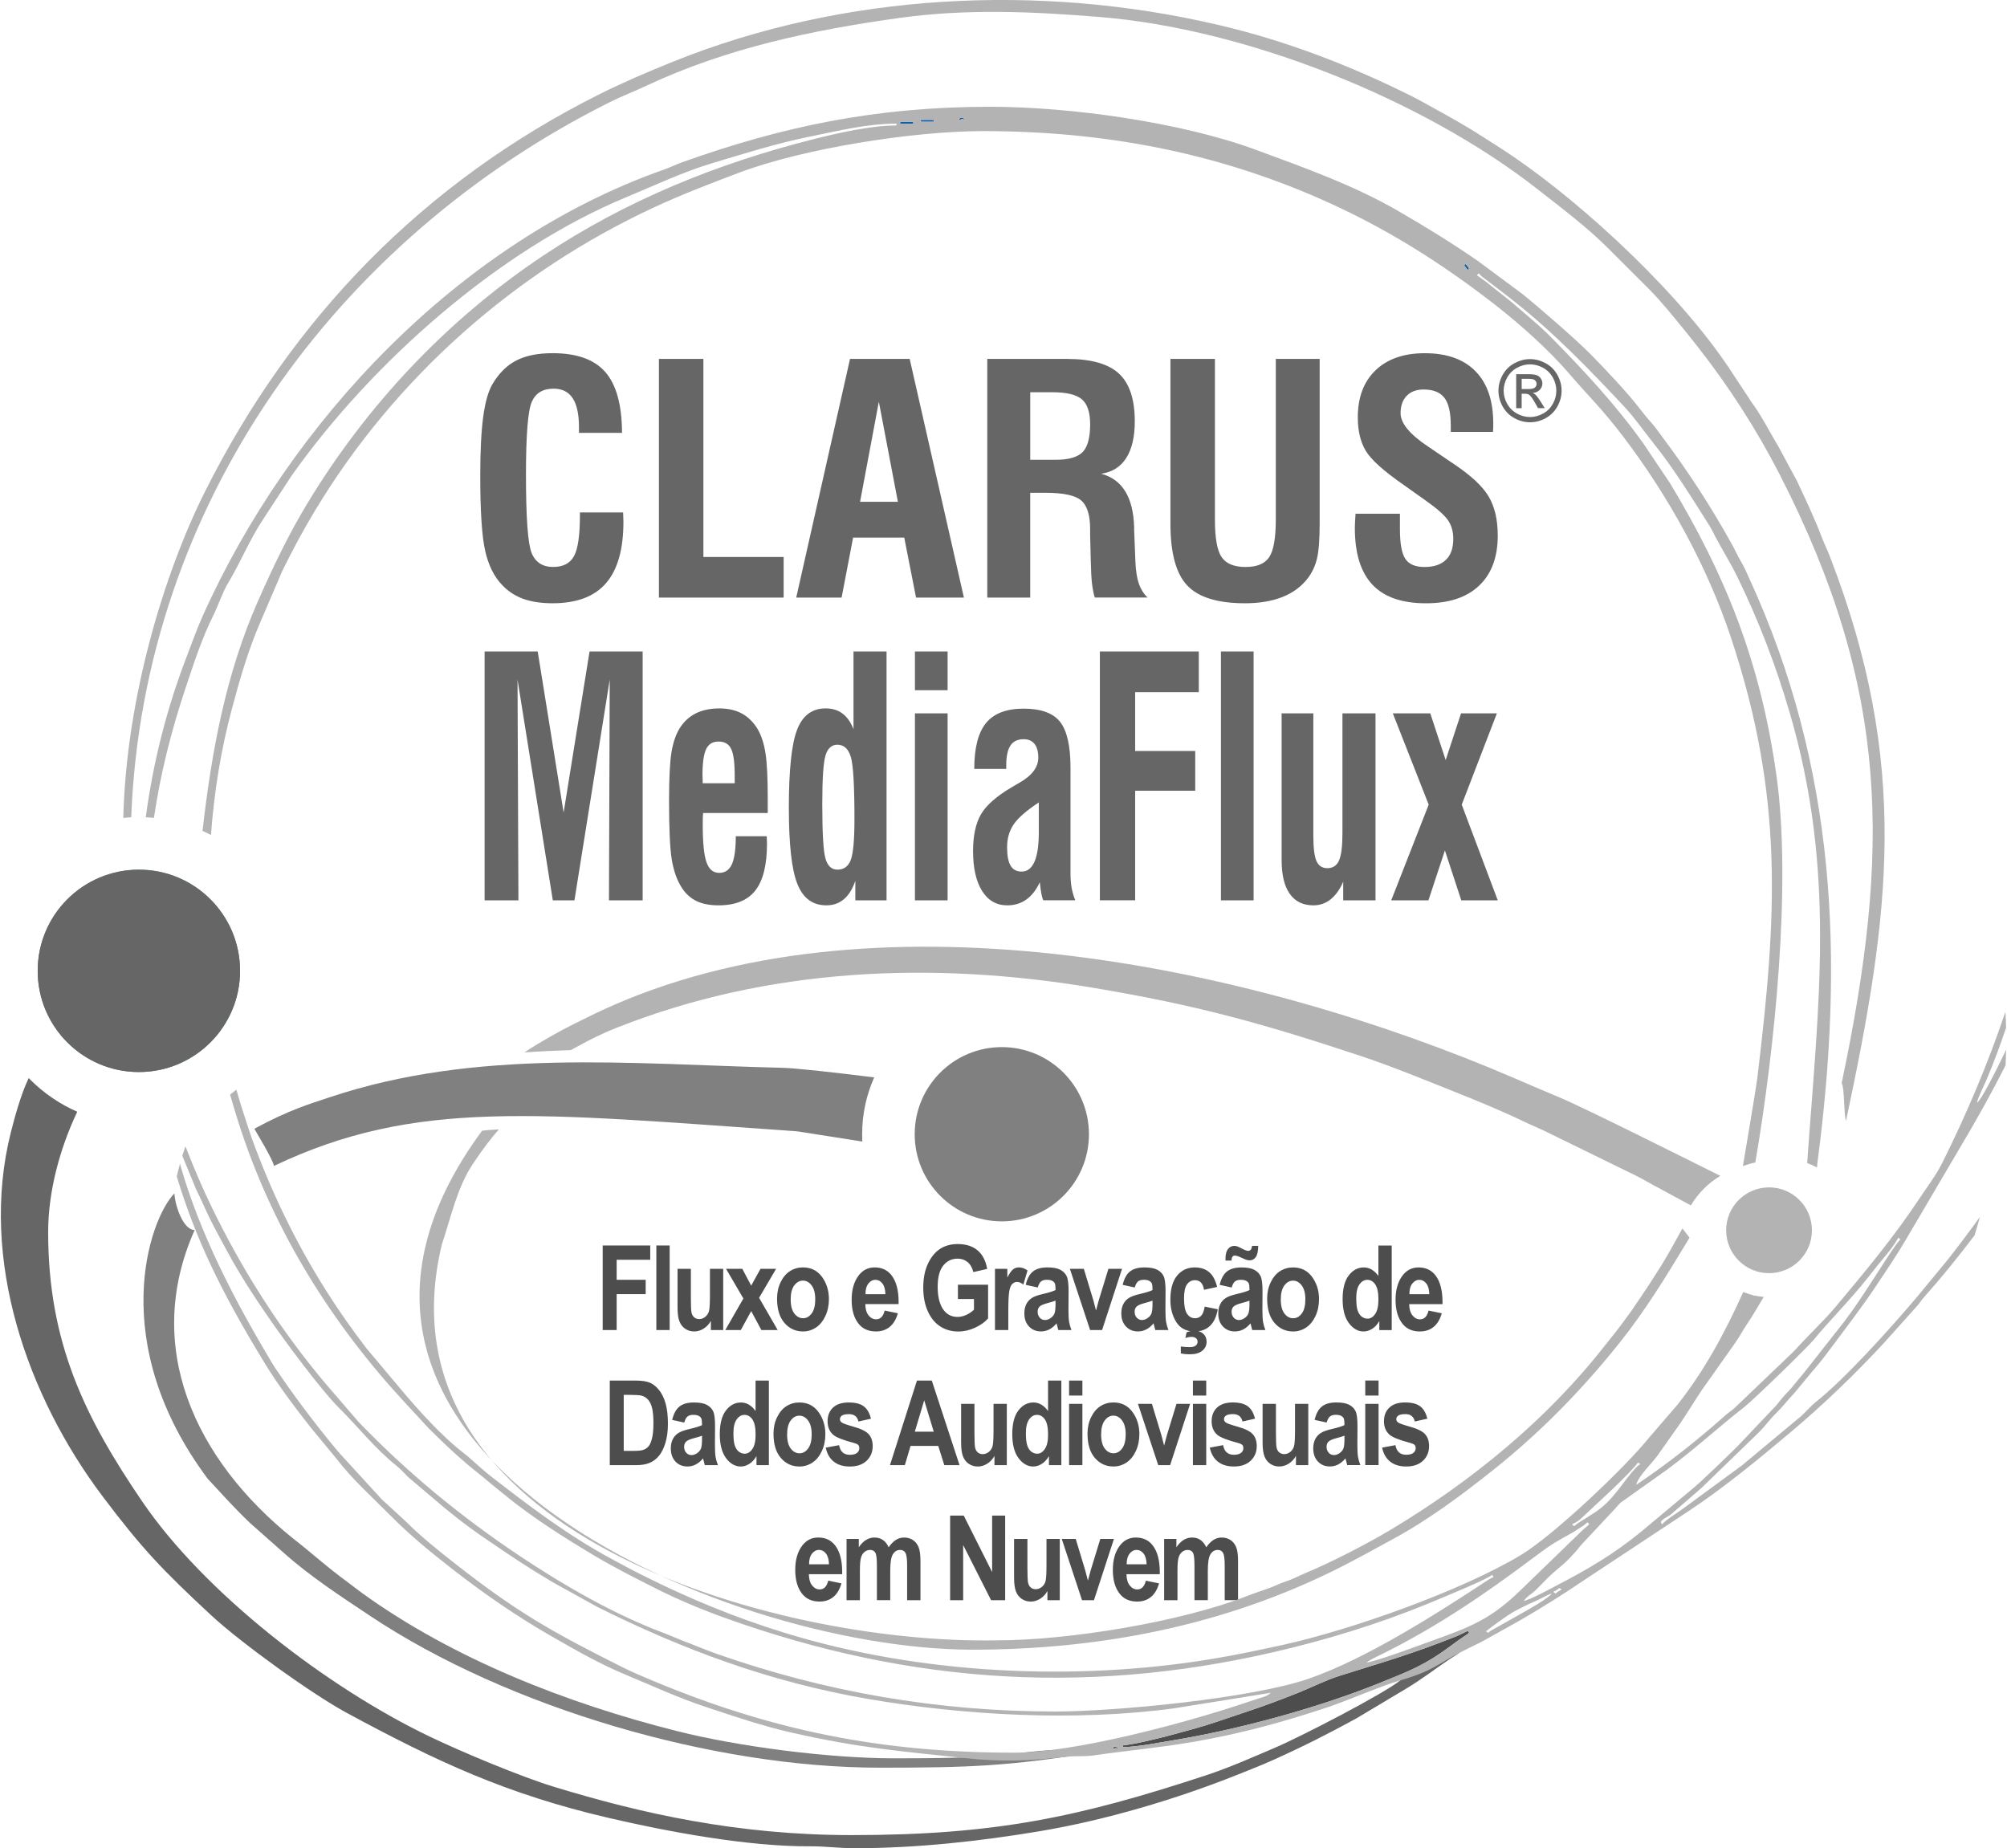 <?xml version="1.0" encoding="UTF-8"?>
<!DOCTYPE svg PUBLIC "-//W3C//DTD SVG 1.1//EN" "http://www.w3.org/Graphics/SVG/1.1/DTD/svg11.dtd">
<!-- Creator: CorelDRAW -->
<svg xmlns="http://www.w3.org/2000/svg" xml:space="preserve" width="177px" height="163px" style="shape-rendering:geometricPrecision; text-rendering:geometricPrecision; image-rendering:optimizeQuality; fill-rule:evenodd; clip-rule:evenodd"
viewBox="0 0 177 163.139"
 xmlns:xlink="http://www.w3.org/1999/xlink">
 <defs>
  <style type="text/css">
   <![CDATA[
    .fil5 {fill:#4D4D4D}
    .fil3 {fill:#666666}
    .fil0 {fill:gray}
    .fil1 {fill:#B3B3B3}
    .fil4 {fill:#0456A0}
    .fil2 {fill:#498AB4}
    .fil7 {fill:#4D4D4D;fill-rule:nonzero}
    .fil6 {fill:#666666;fill-rule:nonzero}
   ]]>
  </style>
    <mask id="id0">
  <radialGradient id="id1" gradientUnits="userSpaceOnUse" cx="-238.861" cy="-139.692" r="0.055" fx="-238.861" fy="-139.692">
   <stop offset="0" style="stop-opacity:0; stop-color:white"/>
   <stop offset="0.8" style="stop-opacity:0.098; stop-color:white"/>
   <stop offset="1" style="stop-opacity:1; stop-color:white"/>
  </radialGradient>
     <rect style="fill:url(#id1)" x="82.892" y="9.468" width="1.948" height="1.946"/>
    </mask>
    <mask id="id2">
  <radialGradient id="id3" gradientUnits="userSpaceOnUse" cx="-237.855" cy="-139.692" r="0.055" fx="-237.855" fy="-139.692">
   <stop offset="0" style="stop-opacity:0; stop-color:white"/>
   <stop offset="0.8" style="stop-opacity:0.098; stop-color:white"/>
   <stop offset="1" style="stop-opacity:1; stop-color:white"/>
  </radialGradient>
     <rect style="fill:url(#id3)" x="83.223" y="9.468" width="1.948" height="1.946"/>
    </mask>
    <mask id="id4">
  <radialGradient id="id5" gradientUnits="userSpaceOnUse" cx="-236.189" cy="-139.677" r="0.48" fx="-236.189" fy="-139.677">
   <stop offset="0" style="stop-opacity:0; stop-color:white"/>
   <stop offset="0.8" style="stop-opacity:0.098; stop-color:white"/>
   <stop offset="1" style="stop-opacity:1; stop-color:white"/>
  </radialGradient>
     <rect style="fill:url(#id5)" x="83.632" y="9.426" width="2.358" height="2.088"/>
    </mask>
    <mask id="id6">
  <radialGradient id="id7" gradientUnits="userSpaceOnUse" cx="-245.773" cy="-139.072" r="1.202" fx="-245.773" fy="-139.072">
   <stop offset="0" style="stop-opacity:0; stop-color:white"/>
   <stop offset="0.8" style="stop-opacity:0.098; stop-color:white"/>
   <stop offset="1" style="stop-opacity:1; stop-color:white"/>
  </radialGradient>
     <rect style="fill:url(#id7)" x="80.251" y="9.634" width="3.053" height="2.061"/>
    </mask>
    <mask id="id8">
  <radialGradient id="id9" gradientUnits="userSpaceOnUse" cx="-251.307" cy="-138.569" r="1.202" fx="-251.307" fy="-138.569">
   <stop offset="0" style="stop-opacity:0; stop-color:white"/>
   <stop offset="0.8" style="stop-opacity:0.098; stop-color:white"/>
   <stop offset="1" style="stop-opacity:1; stop-color:white"/>
  </radialGradient>
     <rect style="fill:url(#id9)" x="78.432" y="9.799" width="3.053" height="2.062"/>
    </mask>
    <mask id="id10">
  <radialGradient id="id11" gradientUnits="userSpaceOnUse" cx="-108.06" cy="-104.979" r="0.055" fx="-108.06" fy="-104.979">
   <stop offset="0" style="stop-opacity:0; stop-color:white"/>
   <stop offset="0.8" style="stop-opacity:0.098; stop-color:white"/>
   <stop offset="1" style="stop-opacity:1; stop-color:white"/>
  </radialGradient>
     <rect style="fill:url(#id11)" x="125.866" y="20.873" width="1.948" height="1.945"/>
    </mask>
    <mask id="id12">
  <radialGradient id="id13" gradientUnits="userSpaceOnUse" cx="-105.042" cy="-102.967" r="0.055" fx="-105.042" fy="-102.967">
   <stop offset="0" style="stop-opacity:0; stop-color:white"/>
   <stop offset="0.8" style="stop-opacity:0.098; stop-color:white"/>
   <stop offset="1" style="stop-opacity:1; stop-color:white"/>
  </radialGradient>
     <rect style="fill:url(#id13)" x="126.857" y="21.534" width="1.949" height="1.946"/>
    </mask>
    <mask id="id14">
  <radialGradient id="id15" gradientUnits="userSpaceOnUse" cx="-103.715" cy="-102.151" r="0.306" fx="-103.715" fy="-102.151">
   <stop offset="0" style="stop-opacity:0; stop-color:white"/>
   <stop offset="0.8" style="stop-opacity:0.098; stop-color:white"/>
   <stop offset="1" style="stop-opacity:1; stop-color:white"/>
  </radialGradient>
     <rect style="fill:url(#id15)" x="127.219" y="21.727" width="2.172" height="2.172"/>
    </mask>
    <mask id="id16">
  <radialGradient id="id17" gradientUnits="userSpaceOnUse" cx="-102.206" cy="-101.145" r="0.306" fx="-102.206" fy="-101.145">
   <stop offset="0" style="stop-opacity:0; stop-color:white"/>
   <stop offset="0.8" style="stop-opacity:0.098; stop-color:white"/>
   <stop offset="1" style="stop-opacity:1; stop-color:white"/>
  </radialGradient>
     <rect style="fill:url(#id17)" x="127.715" y="22.058" width="2.172" height="2.172"/>
    </mask>
    <mask id="id18">
  <radialGradient id="id19" gradientUnits="userSpaceOnUse" cx="-100.522" cy="-100.028" r="0.612" fx="-100.522" fy="-100.028">
   <stop offset="0" style="stop-opacity:0; stop-color:white"/>
   <stop offset="0.8" style="stop-opacity:0.098; stop-color:white"/>
   <stop offset="1" style="stop-opacity:1; stop-color:white"/>
  </radialGradient>
     <rect style="fill:url(#id19)" x="128.216" y="22.333" width="2.326" height="2.448"/>
    </mask>
    <mask id="id20">
  <radialGradient id="id21" gradientUnits="userSpaceOnUse" cx="-98.684" cy="-98.629" r="0.306" fx="-98.684" fy="-98.629">
   <stop offset="0" style="stop-opacity:0; stop-color:white"/>
   <stop offset="0.8" style="stop-opacity:0.098; stop-color:white"/>
   <stop offset="1" style="stop-opacity:1; stop-color:white"/>
  </radialGradient>
     <rect style="fill:url(#id21)" x="128.872" y="22.884" width="2.172" height="2.172"/>
    </mask>
    <mask id="id22">
  <radialGradient id="id23" gradientUnits="userSpaceOnUse" cx="36.324" cy="125.432" r="0.054" fx="36.324" fy="125.432">
   <stop offset="0" style="stop-opacity:0; stop-color:white"/>
   <stop offset="0.8" style="stop-opacity:0.098; stop-color:white"/>
   <stop offset="1" style="stop-opacity:1; stop-color:white"/>
  </radialGradient>
     <rect style="fill:url(#id23)" x="173.302" y="96.573" width="1.949" height="1.946"/>
    </mask>
    <mask id="id24">
  <radialGradient id="id25" gradientUnits="userSpaceOnUse" cx="35.821" cy="126.438" r="0.055" fx="35.821" fy="126.438">
   <stop offset="0" style="stop-opacity:0; stop-color:white"/>
   <stop offset="0.8" style="stop-opacity:0.098; stop-color:white"/>
   <stop offset="1" style="stop-opacity:1; stop-color:white"/>
  </radialGradient>
     <rect style="fill:url(#id25)" x="173.137" y="96.904" width="1.948" height="1.945"/>
    </mask>
    <mask id="id26">
  <radialGradient id="id27" gradientUnits="userSpaceOnUse" cx="16.704" cy="159.641" r="0.055" fx="16.704" fy="159.641">
   <stop offset="0" style="stop-opacity:0; stop-color:white"/>
   <stop offset="0.8" style="stop-opacity:0.098; stop-color:white"/>
   <stop offset="1" style="stop-opacity:1; stop-color:white"/>
  </radialGradient>
     <rect style="fill:url(#id27)" x="166.856" y="107.812" width="1.948" height="1.945"/>
    </mask>
    <mask id="id28">
  <radialGradient id="id29" gradientUnits="userSpaceOnUse" cx="-24.046" cy="177.249" r="0.054" fx="-24.046" fy="177.249">
   <stop offset="0" style="stop-opacity:0; stop-color:white"/>
   <stop offset="0.8" style="stop-opacity:0.098; stop-color:white"/>
   <stop offset="1" style="stop-opacity:1; stop-color:white"/>
  </radialGradient>
     <rect style="fill:url(#id29)" x="153.468" y="113.598" width="1.948" height="1.945"/>
    </mask>
    <mask id="id30">
  <radialGradient id="id31" gradientUnits="userSpaceOnUse" cx="-151.828" cy="282.896" r="0.055" fx="-151.828" fy="282.896">
   <stop offset="0" style="stop-opacity:0; stop-color:white"/>
   <stop offset="0.8" style="stop-opacity:0.098; stop-color:white"/>
   <stop offset="1" style="stop-opacity:1; stop-color:white"/>
  </radialGradient>
     <rect style="fill:url(#id31)" x="111.486" y="148.307" width="1.948" height="1.946"/>
    </mask>
    <mask id="id32">
  <radialGradient id="id33" gradientUnits="userSpaceOnUse" cx="-161.418" cy="277.128" r="31.735" fx="-161.418" fy="277.128">
   <stop offset="0" style="stop-opacity:0; stop-color:white"/>
   <stop offset="0.8" style="stop-opacity:0.098; stop-color:white"/>
   <stop offset="1" style="stop-opacity:1; stop-color:white"/>
  </radialGradient>
     <rect style="fill:url(#id33)" x="98.101" y="143.018" width="32.433" height="12.144"/>
    </mask>
    <mask id="id34">
  <radialGradient id="id35" gradientUnits="userSpaceOnUse" cx="-194.936" cy="298.004" r="0.48" fx="-194.936" fy="298.004">
   <stop offset="0" style="stop-opacity:0; stop-color:white"/>
   <stop offset="0.8" style="stop-opacity:0.098; stop-color:white"/>
   <stop offset="1" style="stop-opacity:1; stop-color:white"/>
  </radialGradient>
     <rect style="fill:url(#id35)" x="97.186" y="153.223" width="2.358" height="2.088"/>
    </mask>
 </defs>
 <g id="Layer_x0020_1">
  <g id="_932912176">
   <path id="_1072950840" class="fil0" d="M88.352 92.427c4.246,0 7.69,3.443 7.69,7.69 0,4.247 -3.443,7.69 -7.69,7.69 -4.247,0 -7.69,-3.443 -7.69,-7.69 0,-4.247 3.443,-7.69 7.69,-7.69z"/>
   <path id="_1072950600" class="fil1" d="M156.072 104.809c2.091,0 3.786,1.695 3.786,3.786 0,2.091 -1.695,3.786 -3.786,3.786 -2.091,0 -3.786,-1.695 -3.786,-3.786 0,-2.091 1.695,-3.786 3.786,-3.786z"/>
   <path id="_1072950552" class="fil0" d="M24.095 102.918c12.521,-5.956 23.162,-4.663 46.209,-3.056l5.736 0.901c-0.011,-0.214 -0.017,-0.429 -0.017,-0.646 0,-1.786 0.38,-3.484 1.064,-5.017 -3.425,-0.424 -6.857,-0.817 -8.116,-0.847 -13.252,-0.316 -26.979,-1.758 -40.024,2.626 -1.632,0.548 -3.432,1.055 -6.57,2.753 0.082,0.173 1.742,2.889 1.718,3.287z"/>
   <path id="_1072950264" class="fil0" d="M18.266 130.538c1.347,1.439 2.162,2.389 3.717,3.886l2.981 2.639c2.341,2.087 5.04,3.847 7.643,5.579 12.178,8.107 30.288,13.389 44.956,13.389 7.891,0 11.433,-0.132 18.968,-1.362 0.008,-0.001 0.377,-0.079 0.407,-0.088 0.342,-0.105 -0.08,0.036 0.238,-0.093l0.221 -0.11c-2.868,0 -5.145,0.033 -7.695,0.404 -2.765,0.403 -7.938,0.423 -10.817,0.423 -5.774,0 -13.752,-1.027 -19.239,-2.412 -9.66,-2.439 -19.708,-6.35 -27.797,-12.202 -0.389,-0.281 -0.67,-0.514 -1.035,-0.782 -2.197,-1.612 -3.294,-2.669 -5.054,-4.036 -8.65,-6.962 -13.24,-16.904 -8.656,-27.197 -1.036,-0.019 -1.735,-2.201 -1.786,-3.234 -2.241,2.292 -6.012,13.21 2.948,25.196z"/>
   <path id="_1072950648" class="fil2" d="M12.182 76.765c4.933,0 8.931,3.998 8.931,8.931 0,4.933 -3.998,8.931 -8.931,8.931 -4.933,0 -8.931,-3.999 -8.931,-8.931 0,-4.933 3.998,-8.931 8.931,-8.931z"/>
   <path id="_1072950720" class="fil3" d="M2.458 95.161l-0.047 0.1c-0.634,1.345 -1.183,3.31 -1.541,4.739 -2.803,11.192 1.502,23.3 8.099,32.066 3.483,4.628 5.335,6.563 9.626,10.539 2.642,2.447 8.878,6.933 11.917,8.578 7.962,4.309 14.12,7.178 23.118,9.277 5.226,1.22 12.347,2.55 17.818,2.511 1.373,-0.009 2.4,0.165 3.929,0.167l0.072 0c5.441,-0.003 11.048,-0.626 16.305,-1.509 5.714,-0.959 11.966,-2.808 17.353,-4.96 1.025,-0.41 2.136,-0.841 3.161,-1.302 2.735,-1.231 4.792,-2.274 7.384,-3.69l4.241 -2.535c1.471,-0.868 2.634,-1.78 3.945,-2.666 0.499,-0.337 0.972,-0.546 1.291,-1.023l-2.978 1.154c-1.112,0.552 -1.672,0.919 -2.602,1.696 -1.387,1.157 -8.826,5.004 -11.067,5.957 -2.036,0.865 -3.996,1.75 -6.14,2.455 -11.17,3.675 -18.586,5.267 -31.261,5.267 -10.077,0 -18.592,-1.917 -26.301,-4.276 -2.839,-0.869 -7.991,-3.009 -10.945,-4.427 -9.048,-4.342 -19.843,-12.642 -25.363,-20.751 -5.028,-7.384 -8.297,-13.977 -8.297,-23.768 0,-3.605 1.038,-7.407 2.569,-10.627 -1.562,-0.684 -2.97,-1.653 -4.158,-2.841l-0.129 -0.131z"/>
   <path id="_1010675040" class="fil3" d="M12.182 76.765c4.933,0 8.931,3.998 8.931,8.931 0,4.933 -3.998,8.931 -8.931,8.931 -4.933,0 -8.931,-3.999 -8.931,-8.931 0,-4.933 3.998,-8.931 8.931,-8.931z"/>
   <path id="_1010674848" class="fil4" style="mask:url(#id0)" d="M83.843 10.416l0.049 0.049c-0.003,-0.003 -0.066,-0.033 -0.049,-0.049z"/>
   <path id="_1010674800" class="fil4" style="mask:url(#id2)" d="M84.174 10.416l0.049 0.049c-0.003,-0.003 -0.066,-0.033 -0.049,-0.049z"/>
   <path id="_1010675088" class="fil4" style="mask:url(#id4)" d="M84.67 10.416c0.176,-0.176 0.627,0.262 0.184,0.086 -0.004,-0.002 -0.461,0.191 -0.184,-0.086z"/>
   <polygon id="_1010674872" class="fil4" style="mask:url(#id6)" points="81.199,10.582 82.355,10.582 82.355,10.747 81.199,10.747 "/>
   <polygon id="_1010674920" class="fil4" style="mask:url(#id8)" points="79.38,10.747 80.537,10.747 80.537,10.912 79.38,10.912 "/>
   <path id="_1010675520" class="fil4" style="mask:url(#id10)" d="M126.817 21.821l0.049 0.049c-0.003,-0.003 -0.066,-0.032 -0.049,-0.049z"/>
   <path id="_1010675496" class="fil4" style="mask:url(#id12)" d="M127.808 22.482l0.05 0.049c-0.003,-0.003 -0.066,-0.033 -0.05,-0.049z"/>
   <path id="_1003626280" class="fil4" style="mask:url(#id14)" d="M128.304 22.813c-0.477,-0.477 0.477,0.477 0,0z"/>
   <path id="_1108217472" class="fil4" style="mask:url(#id16)" d="M128.8 23.143c-0.477,-0.477 0.477,0.477 0,0z"/>
   <polygon id="_1003626208" class="fil4" style="mask:url(#id18)" points="129.164,23.441 129.269,23.281 129.594,23.672 129.489,23.832 "/>
   <path id="_1003625680" class="fil4" style="mask:url(#id20)" d="M129.958 23.97c-0.477,-0.477 0.477,0.477 0,0z"/>
   <path id="_1003626088" class="fil4" style="mask:url(#id22)" d="M174.253 97.521l0.049 0.049c-0.003,-0.003 -0.066,-0.033 -0.049,-0.049z"/>
   <path id="_1003625632" class="fil4" style="mask:url(#id24)" d="M174.088 97.852l0.049 0.049c-0.003,-0.003 -0.066,-0.033 -0.049,-0.049z"/>
   <path id="_1003626136" class="fil4" style="mask:url(#id26)" d="M167.807 108.761l0.049 0.049c-0.003,-0.003 -0.066,-0.033 -0.049,-0.049z"/>
   <path id="_1003626016" class="fil5" style="mask:url(#id28)" d="M154.419 114.546l0.049 0.049c-0.003,-0.003 -0.066,-0.033 -0.049,-0.049z"/>
   <path id="_1003625944" class="fil5" style="mask:url(#id30)" d="M112.438 149.255l0.049 0.049c-0.003,-0.003 -0.066,-0.033 -0.049,-0.049z"/>
   <path id="_1163349776" class="fil5" style="mask:url(#id32)" d="M99.049 154.048c0.684,0 3.345,-0.653 4.098,-0.86 1.253,-0.345 2.707,-0.714 3.979,-1.145 3,-1.016 4.229,-1.367 7.436,-2.647 1.102,-0.44 2.397,-1.094 3.512,-1.447 4.191,-1.323 6.338,-1.9 10.493,-3.556l0.895 -0.428c0.313,0.224 0.085,0.14 -1.299,1.181 -2.454,1.845 -3.775,2.33 -6.611,3.471 -5.311,2.138 -12.291,4.041 -17.993,4.982 -1.103,0.182 -3.278,0.614 -4.51,0.614l0 -0.165z"/>
   <path id="_1108217520" class="fil5" style="mask:url(#id34)" d="M98.223 154.213c0.176,-0.176 0.627,0.262 0.184,0.086 -0.004,-0.002 -0.461,0.191 -0.184,-0.086z"/>
   <g>
    <path id="_1108217376" class="fil6" d="M51.11 45.234l3.814 0c0,0.093 0.005,0.224 0.014,0.401 0.009,0.182 0.014,0.318 0.014,0.42 0,2.432 -0.514,4.244 -1.541,5.425 -1.022,1.181 -2.596,1.769 -4.71,1.769 -1.004,0 -1.863,-0.131 -2.587,-0.387 -0.719,-0.262 -1.34,-0.668 -1.858,-1.214 -0.709,-0.728 -1.214,-1.732 -1.503,-3.007 -0.294,-1.279 -0.439,-3.501 -0.439,-6.676 0,-2.171 0.089,-3.894 0.262,-5.178 0.173,-1.279 0.439,-2.232 0.803,-2.862 0.57,-0.966 1.27,-1.667 2.11,-2.101 0.836,-0.434 1.909,-0.649 3.212,-0.649 2.133,0 3.683,0.555 4.655,1.667 0.971,1.116 1.461,2.904 1.471,5.364l-3.8 0 0 -0.504c0,-1.144 -0.187,-1.994 -0.555,-2.554 -0.369,-0.56 -0.929,-0.841 -1.686,-0.841 -0.943,0 -1.582,0.387 -1.923,1.163 -0.341,0.775 -0.514,2.918 -0.514,6.424 0,3.796 0.168,6.102 0.5,6.919 0.332,0.822 0.971,1.232 1.909,1.232 0.873,0 1.485,-0.322 1.835,-0.962 0.345,-0.644 0.518,-1.83 0.518,-3.562l0 -0.289zm6.975 7.512l0 -21.065 3.926 0 0 17.48 7.083 0 0 3.586 -11.009 0zm17.755 -8.455l3.338 0 -1.681 -8.833 -1.657 8.833zm-5.635 8.455l4.748 -21.065 5.266 0 4.786 21.065 -4.225 0 -1.041 -5.295 -4.515 0 -1.013 5.295 -4.006 0zm20.654 -12.162l2.255 0c1.139,0 1.928,-0.229 2.372,-0.682 0.443,-0.457 0.663,-1.274 0.663,-2.451 0,-1.046 -0.242,-1.779 -0.723,-2.199 -0.486,-0.42 -1.363,-0.631 -2.638,-0.631l-1.928 0 0 5.962zm-3.791 12.162l0 -21.065 7.031 0c2.124,0 3.655,0.429 4.589,1.293 0.933,0.859 1.4,2.269 1.4,4.22 0,1.363 -0.252,2.442 -0.752,3.231 -0.504,0.789 -1.242,1.251 -2.218,1.391 1.863,0.49 2.834,2.064 2.914,4.72 0,0.117 0,0.205 0,0.271l0.112 2.792c0.037,0.794 0.136,1.429 0.299,1.909 0.163,0.476 0.42,0.892 0.765,1.237l-4.65 0c-0.112,-0.355 -0.191,-0.775 -0.248,-1.251 -0.056,-0.481 -0.089,-1.158 -0.107,-2.031l-0.056 -2.203 0 -0.56c0,-1.223 -0.261,-2.064 -0.779,-2.517 -0.518,-0.457 -1.578,-0.686 -3.17,-0.686l-1.34 0 0 9.249 -3.791 0zm16.167 -21.065l3.927 0 0 14.197c0,1.62 0.196,2.722 0.593,3.301 0.397,0.579 1.102,0.868 2.115,0.868 1.004,0 1.7,-0.29 2.087,-0.873 0.387,-0.584 0.579,-1.704 0.579,-3.352l0 -14.141 3.87 0 0 14.538c0,1.415 -0.079,2.446 -0.238,3.1 -0.159,0.649 -0.43,1.223 -0.803,1.714 -0.565,0.742 -1.312,1.293 -2.241,1.662 -0.929,0.369 -2.036,0.555 -3.31,0.555 -2.409,0 -4.104,-0.523 -5.094,-1.569 -0.99,-1.041 -1.485,-2.862 -1.485,-5.463l0 -14.538zm16.331 13.665l3.926 0 0 1.354c0,1.293 0.163,2.175 0.486,2.642 0.322,0.472 0.882,0.705 1.676,0.705 0.831,0 1.461,-0.21 1.896,-0.63 0.434,-0.415 0.649,-1.036 0.649,-1.858 0,-0.63 -0.149,-1.167 -0.453,-1.62 -0.299,-0.448 -0.952,-1.032 -1.956,-1.741l-2.007 -1.424c-1.732,-1.205 -2.834,-2.195 -3.305,-2.979 -0.472,-0.784 -0.705,-1.769 -0.705,-2.955 0,-1.769 0.523,-3.156 1.573,-4.16 1.05,-1.004 2.493,-1.503 4.337,-1.503 1.951,0 3.446,0.532 4.487,1.601 1.041,1.064 1.559,2.596 1.559,4.594 0,0.201 0,0.355 -0.005,0.462 -0.005,0.112 -0.014,0.205 -0.023,0.29l-3.721 0 0 -0.56c0,-1.139 -0.187,-1.956 -0.56,-2.446 -0.373,-0.49 -0.99,-0.738 -1.844,-0.738 -0.631,0 -1.125,0.187 -1.485,0.556 -0.359,0.369 -0.542,0.878 -0.542,1.536 0,0.882 0.808,1.863 2.418,2.937l0.042 0.028 2.162 1.466c1.541,1.023 2.587,1.984 3.133,2.89 0.546,0.91 0.822,2.064 0.822,3.469 0,1.914 -0.546,3.389 -1.643,4.43 -1.093,1.041 -2.657,1.559 -4.692,1.559 -2.115,0 -3.693,-0.546 -4.724,-1.639 -1.036,-1.097 -1.555,-2.764 -1.555,-5.01 0,-0.233 0.019,-0.626 0.056,-1.172l0 -0.084z"/>
    <path id="_1108216848" class="fil6" d="M42.699 79.471l0 -21.965 4.687 0 2.288 14.219 2.288 -14.219 4.687 0 0 21.965 -2.973 0 0.067 -19.482 -3.114 19.482 -1.91 0 -3.114 -19.482 0.078 19.482 -2.984 0zm19.253 -10.335l2.821 0 0 -0.701c0,-1.129 -0.103,-1.908 -0.315,-2.337 -0.211,-0.429 -0.578,-0.643 -1.107,-0.643 -0.515,0 -0.878,0.219 -1.096,0.662 -0.214,0.443 -0.326,1.217 -0.326,2.317 0,0 0.004,0.083 0.011,0.239 0.008,0.156 0.011,0.312 0.011,0.462zm2.917 4.678l2.736 0c0,0.078 0.004,0.185 0.008,0.326 0.008,0.146 0.011,0.248 0.011,0.316 0,1.879 -0.34,3.261 -1.022,4.138 -0.685,0.881 -1.77,1.319 -3.251,1.319 -0.781,0 -1.436,-0.126 -1.962,-0.385 -0.529,-0.258 -0.962,-0.657 -1.303,-1.197 -0.407,-0.638 -0.692,-1.441 -0.859,-2.41 -0.166,-0.969 -0.248,-2.716 -0.248,-5.233 0,-2.006 0.074,-3.442 0.218,-4.308 0.145,-0.867 0.389,-1.572 0.737,-2.127 0.363,-0.57 0.833,-0.998 1.414,-1.29 0.585,-0.287 1.277,-0.433 2.077,-0.433 0.774,0 1.444,0.156 2.003,0.462 0.559,0.312 1.026,0.779 1.396,1.407 0.311,0.55 0.534,1.242 0.666,2.074 0.133,0.833 0.2,2.176 0.2,4.031l0 1.256 -5.705 0c-0.015,0.122 -0.022,0.253 -0.026,0.39 -0.004,0.141 -0.007,0.36 -0.007,0.667 0,1.567 0.111,2.663 0.333,3.291 0.219,0.628 0.592,0.939 1.122,0.939 0.515,0 0.885,-0.253 1.118,-0.759 0.23,-0.511 0.344,-1.334 0.344,-2.473zm7.635 -2.843c0,2.551 0.093,4.152 0.281,4.809 0.189,0.657 0.541,0.983 1.052,0.983 0.581,0 0.974,-0.292 1.189,-0.876 0.214,-0.584 0.318,-1.786 0.318,-3.602 0,-2.921 -0.104,-4.741 -0.318,-5.462 -0.215,-0.725 -0.608,-1.086 -1.189,-1.086 -0.503,0 -0.855,0.312 -1.044,0.935 -0.193,0.623 -0.289,2.054 -0.289,4.299zm2.918 6.776c-0.241,0.711 -0.57,1.251 -1,1.616 -0.426,0.365 -0.944,0.55 -1.559,0.55 -1.211,0 -2.062,-0.633 -2.562,-1.899 -0.5,-1.261 -0.748,-3.5 -0.748,-6.713 0,-3.33 0.241,-5.622 0.726,-6.883 0.485,-1.261 1.325,-1.889 2.518,-1.889 0.592,0 1.092,0.151 1.496,0.458 0.407,0.302 0.73,0.764 0.967,1.382l0 -6.864 2.917 0 0 21.965 -2.755 0 0 -1.723zm5.261 -16.819l0 -3.422 2.884 0 0 3.422 -2.884 0zm0 18.543l0 -16.503 2.884 0 0 16.503 -2.884 0zm10.933 -8.641c-1.092,0.72 -1.832,1.368 -2.218,1.937 -0.389,0.569 -0.581,1.246 -0.581,2.025 0,0.735 0.104,1.276 0.311,1.621 0.204,0.346 0.529,0.521 0.97,0.521 0.507,0 0.885,-0.292 1.137,-0.871 0.256,-0.579 0.381,-1.451 0.381,-2.609l0 -2.624zm0.4 8.641c-0.063,-0.122 -0.118,-0.307 -0.167,-0.555 -0.048,-0.248 -0.096,-0.594 -0.148,-1.042 -0.304,0.667 -0.696,1.173 -1.174,1.519 -0.481,0.346 -1.044,0.521 -1.689,0.521 -0.955,0 -1.696,-0.424 -2.229,-1.271 -0.529,-0.847 -0.796,-2.02 -0.796,-3.52 0,-1.363 0.233,-2.444 0.7,-3.247 0.467,-0.804 1.388,-1.612 2.77,-2.42 0.137,-0.083 0.333,-0.199 0.585,-0.341 1.137,-0.638 1.703,-1.383 1.703,-2.24 0,-0.521 -0.108,-0.925 -0.33,-1.207 -0.222,-0.278 -0.541,-0.419 -0.959,-0.419 -0.529,0 -0.918,0.185 -1.166,0.555 -0.248,0.37 -0.374,0.954 -0.374,1.743l0 0.326 -2.821 0c0,-1.855 0.344,-3.203 1.037,-4.05 0.689,-0.847 1.799,-1.271 3.325,-1.271 1.525,0 2.596,0.39 3.21,1.163 0.614,0.774 0.922,2.132 0.922,4.07l0 9.318c0,0.458 0.034,0.871 0.096,1.246 0.067,0.375 0.174,0.75 0.326,1.12l-2.821 0zm4.991 0l0 -21.965 8.731 0 0 3.592 -5.617 0 0 5.189 5.302 0 0 3.51 -5.302 0 0 9.673 -3.114 0zm10.685 0l0 -21.965 2.884 0 0 21.965 -2.884 0zm13.644 -16.503l0 16.503 -2.851 0 0 -1.641c-0.296,0.686 -0.67,1.202 -1.114,1.558 -0.444,0.35 -0.952,0.526 -1.522,0.526 -0.911,0 -1.607,-0.341 -2.085,-1.023 -0.478,-0.677 -0.714,-1.665 -0.714,-2.96l0 -12.963 2.799 0 0 10.783c0,1.095 0.093,1.85 0.281,2.264 0.189,0.414 0.507,0.618 0.955,0.618 0.492,0 0.837,-0.228 1.033,-0.686 0.2,-0.453 0.3,-1.266 0.3,-2.439l0 -10.539 2.917 0zm1.388 16.503l3.307 -8.446 -3.166 -8.057 3.306 0 1.359 4.123 1.355 -4.123 3.165 0 -3.103 8.057 3.18 8.446 -3.221 0 -1.444 -4.406 -1.455 4.406 -3.284 0z"/>
    <path id="_1108217112" class="fil3" d="M134.975 31.698c0.468,0 0.924,0.12 1.371,0.359 0.445,0.241 0.793,0.584 1.042,1.032 0.248,0.446 0.373,0.913 0.373,1.398 0,0.481 -0.122,0.942 -0.368,1.385 -0.245,0.444 -0.589,0.788 -1.03,1.033 -0.443,0.246 -0.904,0.368 -1.387,0.368 -0.483,0 -0.946,-0.122 -1.387,-0.368 -0.443,-0.245 -0.787,-0.589 -1.033,-1.033 -0.247,-0.443 -0.369,-0.904 -0.369,-1.385 0,-0.485 0.125,-0.952 0.375,-1.398 0.25,-0.448 0.598,-0.791 1.044,-1.032 0.445,-0.239 0.903,-0.359 1.371,-0.359zm0 0.462c-0.392,0 -0.773,0.101 -1.144,0.301 -0.371,0.201 -0.661,0.488 -0.87,0.86 -0.21,0.373 -0.314,0.762 -0.314,1.166 0,0.401 0.103,0.786 0.309,1.154 0.206,0.368 0.493,0.656 0.863,0.861 0.369,0.205 0.754,0.309 1.156,0.309 0.401,0 0.787,-0.103 1.156,-0.309 0.37,-0.205 0.656,-0.493 0.86,-0.861 0.204,-0.368 0.306,-0.753 0.306,-1.154 0,-0.405 -0.103,-0.793 -0.311,-1.166 -0.208,-0.372 -0.498,-0.659 -0.87,-0.86 -0.372,-0.201 -0.753,-0.301 -1.141,-0.301zm-1.223 3.867l0 -2.998 1.03 0c0.353,0 0.608,0.026 0.765,0.082 0.158,0.056 0.282,0.153 0.377,0.29 0.093,0.139 0.14,0.285 0.14,0.44 0,0.219 -0.078,0.41 -0.234,0.572 -0.156,0.163 -0.364,0.254 -0.623,0.274 0.106,0.044 0.192,0.097 0.255,0.159 0.121,0.119 0.268,0.316 0.444,0.595l0.366 0.586 -0.591 0 -0.266 -0.473c-0.209,-0.371 -0.377,-0.604 -0.506,-0.697 -0.088,-0.069 -0.218,-0.103 -0.389,-0.103l-0.284 0 0 1.274 -0.484 0zm0.484 -1.687l0.588 0c0.28,0 0.472,-0.043 0.574,-0.126 0.102,-0.083 0.154,-0.194 0.154,-0.333 0,-0.088 -0.025,-0.168 -0.074,-0.238 -0.049,-0.069 -0.117,-0.122 -0.204,-0.156 -0.088,-0.035 -0.25,-0.052 -0.487,-0.052l-0.55 0 0 0.905z"/>
   </g>
   <g>
    <path id="_1181043288" class="fil7" d="M53.122 117.403l0 -7.465 4.196 0 0 1.263 -2.963 0 0 1.766 2.562 0 0 1.263 -2.562 0 0 3.172 -1.232 0zm4.735 0l0 -7.465 1.175 0 0 7.465 -1.175 0zm4.814 0l0 -0.81c-0.162,0.292 -0.377,0.52 -0.642,0.685 -0.264,0.165 -0.54,0.247 -0.829,0.247 -0.292,0 -0.554,-0.077 -0.786,-0.23 -0.229,-0.151 -0.403,-0.369 -0.516,-0.652 -0.113,-0.282 -0.17,-0.69 -0.17,-1.227l0 -3.42 1.177 0 0 2.483c0,0.711 0.017,1.161 0.052,1.352 0.036,0.193 0.114,0.341 0.238,0.447 0.122,0.105 0.269,0.157 0.443,0.157 0.196,0 0.377,-0.068 0.544,-0.205 0.167,-0.137 0.276,-0.315 0.329,-0.53 0.052,-0.215 0.078,-0.69 0.078,-1.423l0 -2.28 1.171 0 0 5.407 -1.09 0zm1.271 0l1.599 -2.786 -1.533 -2.621 1.437 0 0.784 1.486 0.824 -1.486 1.375 0 -1.502 2.56 1.644 2.847 -1.441 0 -0.9 -1.675 -0.918 1.675 -1.37 0zm4.57 -2.781c0,-0.529 0.106,-1.012 0.316,-1.446 0.21,-0.435 0.485,-0.76 0.826,-0.977 0.339,-0.217 0.721,-0.327 1.145,-0.327 0.713,0 1.272,0.28 1.681,0.838 0.407,0.56 0.61,1.212 0.61,1.959 0,0.556 -0.106,1.058 -0.318,1.507 -0.212,0.448 -0.49,0.785 -0.834,1.01 -0.346,0.226 -0.723,0.339 -1.133,0.339 -0.659,0 -1.206,-0.25 -1.641,-0.753 -0.435,-0.503 -0.652,-1.218 -0.652,-2.15zm1.203 0.076c0,0.548 0.106,0.961 0.32,1.241 0.214,0.28 0.473,0.419 0.775,0.419 0.295,0 0.548,-0.141 0.758,-0.422 0.21,-0.282 0.316,-0.697 0.316,-1.248 0,-0.535 -0.108,-0.944 -0.321,-1.227 -0.214,-0.282 -0.469,-0.423 -0.768,-0.423 -0.296,0 -0.549,0.141 -0.762,0.423 -0.212,0.283 -0.318,0.695 -0.318,1.237zm8.295 0.984l1.166 0.238c-0.157,0.544 -0.4,0.947 -0.728,1.21 -0.33,0.264 -0.73,0.395 -1.201,0.395 -0.655,0 -1.161,-0.219 -1.519,-0.657 -0.421,-0.509 -0.631,-1.222 -0.631,-2.138 0,-0.904 0.212,-1.627 0.636,-2.169 0.36,-0.459 0.825,-0.688 1.396,-0.688 0.634,0 1.134,0.234 1.493,0.704 0.414,0.535 0.621,1.326 0.621,2.372l-0.005 0.163 -2.937 0c0.007,0.427 0.102,0.758 0.287,0.992 0.186,0.234 0.409,0.351 0.669,0.351 0.377,0 0.629,-0.257 0.754,-0.774zm0.066 -1.446c-0.011,-0.421 -0.101,-0.739 -0.27,-0.951 -0.17,-0.212 -0.372,-0.318 -0.606,-0.318 -0.247,0 -0.457,0.111 -0.626,0.332 -0.174,0.224 -0.259,0.535 -0.256,0.937l1.757 0zm6.401 0.422l0 -1.258 2.663 0 0 2.974c-0.268,0.316 -0.648,0.587 -1.14,0.815 -0.492,0.228 -0.986,0.341 -1.482,0.341 -0.603,0 -1.137,-0.148 -1.597,-0.445 -0.463,-0.297 -0.829,-0.742 -1.099,-1.335 -0.269,-0.593 -0.405,-1.288 -0.405,-2.089 0,-0.822 0.137,-1.524 0.41,-2.108 0.273,-0.584 0.628,-1.02 1.064,-1.309 0.436,-0.288 0.959,-0.433 1.566,-0.433 0.73,0 1.316,0.186 1.755,0.558 0.44,0.372 0.721,0.916 0.846,1.637l-1.222 0.28c-0.091,-0.384 -0.259,-0.678 -0.504,-0.881 -0.244,-0.204 -0.535,-0.306 -0.876,-0.306 -0.525,0 -0.953,0.205 -1.277,0.614 -0.327,0.409 -0.489,1.032 -0.489,1.872 0,0.898 0.176,1.583 0.528,2.051 0.302,0.405 0.713,0.607 1.227,0.607 0.242,0 0.492,-0.057 0.753,-0.17 0.259,-0.115 0.49,-0.27 0.695,-0.466l0 -0.947 -1.416 0zm4.448 2.744l-1.177 0 0 -5.407 1.09 0 0 0.768c0.188,-0.36 0.355,-0.598 0.502,-0.716 0.148,-0.117 0.318,-0.176 0.511,-0.176 0.268,0 0.525,0.09 0.77,0.271l-0.367 1.246c-0.194,-0.155 -0.377,-0.233 -0.551,-0.233 -0.163,0 -0.306,0.059 -0.429,0.181 -0.125,0.12 -0.214,0.337 -0.268,0.654 -0.054,0.316 -0.082,0.897 -0.082,1.741l0 1.67zm2.599 -3.757l-1.064 -0.234c0.129,-0.546 0.342,-0.939 0.64,-1.178 0.297,-0.24 0.723,-0.36 1.281,-0.36 0.495,0 0.875,0.069 1.135,0.208 0.261,0.141 0.449,0.329 0.56,0.568 0.113,0.24 0.169,0.674 0.169,1.307l-0.011 1.67c0,0.468 0.019,0.817 0.056,1.046 0.039,0.228 0.108,0.473 0.209,0.73l-1.161 0 -0.153 -0.591c-0.2,0.238 -0.414,0.416 -0.643,0.535 -0.23,0.118 -0.473,0.177 -0.732,0.177 -0.431,0 -0.784,-0.144 -1.058,-0.435 -0.275,-0.29 -0.412,-0.676 -0.412,-1.159 0,-0.304 0.056,-0.572 0.167,-0.8 0.113,-0.228 0.271,-0.408 0.474,-0.544 0.204,-0.136 0.53,-0.258 0.977,-0.362 0.544,-0.125 0.923,-0.243 1.137,-0.351 0,-0.299 -0.021,-0.495 -0.064,-0.589 -0.042,-0.092 -0.12,-0.168 -0.234,-0.228 -0.113,-0.061 -0.273,-0.09 -0.48,-0.09 -0.212,0 -0.377,0.048 -0.497,0.142 -0.12,0.096 -0.219,0.273 -0.294,0.535zm1.569 1.161c-0.149,0.061 -0.382,0.133 -0.699,0.214 -0.363,0.096 -0.6,0.2 -0.713,0.316 -0.111,0.115 -0.167,0.264 -0.167,0.447 0,0.207 0.061,0.382 0.184,0.523 0.125,0.141 0.28,0.21 0.467,0.21 0.165,0 0.33,-0.056 0.494,-0.17 0.162,-0.113 0.275,-0.248 0.339,-0.405 0.063,-0.156 0.094,-0.44 0.094,-0.85l0 -0.285zm3.053 2.597l-1.788 -5.407 1.232 0 0.836 2.76 0.24 0.921 0.249 -0.921 0.845 -2.76 1.203 0 -1.762 5.407 -1.053 0zm3.938 -3.757l-1.064 -0.234c0.128,-0.546 0.342,-0.939 0.64,-1.178 0.297,-0.24 0.723,-0.36 1.281,-0.36 0.495,0 0.875,0.069 1.135,0.208 0.261,0.141 0.448,0.329 0.56,0.568 0.113,0.24 0.168,0.674 0.168,1.307l-0.01 1.67c0,0.468 0.019,0.817 0.056,1.046 0.038,0.228 0.108,0.473 0.209,0.73l-1.161 0 -0.153 -0.591c-0.2,0.238 -0.414,0.416 -0.643,0.535 -0.23,0.118 -0.473,0.177 -0.732,0.177 -0.431,0 -0.784,-0.144 -1.059,-0.435 -0.275,-0.29 -0.412,-0.676 -0.412,-1.159 0,-0.304 0.056,-0.572 0.167,-0.8 0.113,-0.228 0.271,-0.408 0.474,-0.544 0.204,-0.136 0.53,-0.258 0.977,-0.362 0.544,-0.125 0.923,-0.243 1.137,-0.351 0,-0.299 -0.021,-0.495 -0.064,-0.589 -0.042,-0.092 -0.12,-0.168 -0.234,-0.228 -0.113,-0.061 -0.273,-0.09 -0.48,-0.09 -0.212,0 -0.377,0.048 -0.497,0.142 -0.12,0.096 -0.219,0.273 -0.294,0.535zm1.569 1.161c-0.149,0.061 -0.382,0.133 -0.699,0.214 -0.363,0.096 -0.6,0.2 -0.713,0.316 -0.111,0.115 -0.167,0.264 -0.167,0.447 0,0.207 0.061,0.382 0.184,0.523 0.125,0.141 0.28,0.21 0.467,0.21 0.165,0 0.33,-0.056 0.494,-0.17 0.162,-0.113 0.275,-0.248 0.339,-0.405 0.062,-0.156 0.094,-0.44 0.094,-0.85l0 -0.285zm5.7 -1.211l-1.156 0.254c-0.085,-0.566 -0.351,-0.85 -0.8,-0.85 -0.288,0 -0.521,0.122 -0.697,0.367 -0.177,0.243 -0.266,0.657 -0.266,1.237 0,0.642 0.089,1.095 0.266,1.359 0.176,0.264 0.412,0.396 0.708,0.396 0.221,0 0.401,-0.075 0.544,-0.226 0.144,-0.151 0.245,-0.419 0.306,-0.801l1.156 0.238c-0.236,1.303 -0.921,1.956 -2.051,1.956 -0.723,0 -1.26,-0.275 -1.609,-0.824 -0.35,-0.551 -0.525,-1.213 -0.525,-1.987 0,-0.927 0.198,-1.632 0.592,-2.115 0.396,-0.483 0.914,-0.726 1.556,-0.726 0.52,0 0.944,0.137 1.271,0.413 0.328,0.275 0.563,0.711 0.706,1.309zm-3.202 5.861l0 -0.602c0.285,0.037 0.548,0.056 0.789,0.056 0.231,0 0.403,-0.045 0.52,-0.134 0.115,-0.091 0.172,-0.205 0.172,-0.344 0,-0.125 -0.045,-0.229 -0.139,-0.307 -0.094,-0.08 -0.226,-0.12 -0.395,-0.12 -0.177,0 -0.358,0.033 -0.546,0.101l0.108 -0.504c0.217,-0.09 0.455,-0.137 0.713,-0.137 0.32,0 0.575,0.089 0.767,0.268 0.191,0.179 0.287,0.41 0.287,0.696 0,0.325 -0.127,0.592 -0.381,0.799 -0.256,0.207 -0.615,0.311 -1.079,0.311 -0.36,0 -0.633,-0.028 -0.815,-0.082zm4.492 -5.81l-1.064 -0.234c0.128,-0.546 0.342,-0.939 0.64,-1.178 0.297,-0.24 0.723,-0.36 1.281,-0.36 0.495,0 0.874,0.069 1.135,0.208 0.261,0.141 0.448,0.329 0.56,0.568 0.113,0.24 0.168,0.674 0.168,1.307l-0.01 1.67c0,0.468 0.019,0.817 0.056,1.046 0.038,0.228 0.108,0.473 0.208,0.73l-1.161 0 -0.153 -0.591c-0.2,0.238 -0.414,0.416 -0.643,0.535 -0.23,0.118 -0.473,0.177 -0.732,0.177 -0.431,0 -0.784,-0.144 -1.059,-0.435 -0.275,-0.29 -0.412,-0.676 -0.412,-1.159 0,-0.304 0.056,-0.572 0.167,-0.8 0.113,-0.228 0.271,-0.408 0.475,-0.544 0.204,-0.136 0.53,-0.258 0.977,-0.362 0.544,-0.125 0.923,-0.243 1.137,-0.351 0,-0.299 -0.021,-0.495 -0.064,-0.589 -0.042,-0.092 -0.12,-0.168 -0.235,-0.228 -0.113,-0.061 -0.273,-0.09 -0.48,-0.09 -0.212,0 -0.377,0.048 -0.497,0.142 -0.12,0.096 -0.219,0.273 -0.294,0.535zm1.569 1.161c-0.15,0.061 -0.382,0.133 -0.699,0.214 -0.363,0.096 -0.6,0.2 -0.713,0.316 -0.111,0.115 -0.167,0.264 -0.167,0.447 0,0.207 0.061,0.382 0.184,0.523 0.125,0.141 0.28,0.21 0.467,0.21 0.165,0 0.33,-0.056 0.494,-0.17 0.162,-0.113 0.275,-0.248 0.339,-0.405 0.062,-0.156 0.094,-0.44 0.094,-0.85l0 -0.285zm-1.585 -3.538l-0.528 0 -0.005 -0.169c0,-0.373 0.071,-0.653 0.216,-0.843 0.144,-0.188 0.327,-0.282 0.548,-0.282 0.096,0 0.186,0.012 0.271,0.04 0.083,0.028 0.221,0.092 0.412,0.193 0.25,0.136 0.438,0.205 0.56,0.205 0.193,0 0.308,-0.148 0.341,-0.443l0.541 0c-0.003,0.461 -0.075,0.789 -0.212,0.986 -0.137,0.195 -0.315,0.292 -0.532,0.292 -0.092,0 -0.181,-0.012 -0.27,-0.037 -0.064,-0.016 -0.214,-0.078 -0.448,-0.188 -0.282,-0.132 -0.481,-0.198 -0.602,-0.198 -0.083,0 -0.153,0.033 -0.205,0.099 -0.054,0.066 -0.082,0.181 -0.085,0.344zm3.145 3.355c0,-0.529 0.106,-1.012 0.316,-1.446 0.21,-0.435 0.485,-0.76 0.825,-0.977 0.339,-0.217 0.721,-0.327 1.146,-0.327 0.713,0 1.272,0.28 1.681,0.838 0.407,0.56 0.61,1.212 0.61,1.959 0,0.556 -0.106,1.058 -0.318,1.507 -0.212,0.448 -0.49,0.785 -0.834,1.01 -0.346,0.226 -0.723,0.339 -1.133,0.339 -0.659,0 -1.206,-0.25 -1.641,-0.753 -0.435,-0.503 -0.652,-1.218 -0.652,-2.15zm1.203 0.076c0,0.548 0.106,0.961 0.32,1.241 0.214,0.28 0.473,0.419 0.775,0.419 0.296,0 0.548,-0.141 0.758,-0.422 0.21,-0.282 0.316,-0.697 0.316,-1.248 0,-0.535 -0.108,-0.944 -0.322,-1.227 -0.214,-0.282 -0.469,-0.423 -0.768,-0.423 -0.296,0 -0.549,0.141 -0.761,0.423 -0.212,0.283 -0.318,0.695 -0.318,1.237zm9.792 2.704l-1.095 0 0 -0.794c-0.179,0.306 -0.391,0.535 -0.636,0.686 -0.244,0.153 -0.495,0.23 -0.753,0.23 -0.497,0 -0.928,-0.247 -1.297,-0.74 -0.369,-0.494 -0.553,-1.199 -0.553,-2.115 0,-0.925 0.181,-1.62 0.541,-2.091 0.359,-0.469 0.803,-0.706 1.328,-0.706 0.249,0 0.48,0.063 0.696,0.189 0.216,0.125 0.413,0.313 0.594,0.565l0 -2.688 1.175 0 0 7.465zm-3.131 -2.821c0,0.488 0.04,0.853 0.123,1.091 0.083,0.24 0.204,0.421 0.356,0.541 0.155,0.12 0.329,0.181 0.523,0.181 0.257,0 0.481,-0.139 0.671,-0.417 0.191,-0.278 0.285,-0.699 0.285,-1.259 0,-0.62 -0.092,-1.069 -0.276,-1.342 -0.186,-0.273 -0.421,-0.41 -0.706,-0.41 -0.271,0 -0.502,0.134 -0.692,0.403 -0.191,0.267 -0.285,0.671 -0.285,1.211zm6.383 1.1l1.166 0.238c-0.156,0.544 -0.4,0.947 -0.728,1.21 -0.33,0.264 -0.73,0.395 -1.201,0.395 -0.656,0 -1.161,-0.219 -1.519,-0.657 -0.421,-0.509 -0.631,-1.222 -0.631,-2.138 0,-0.904 0.212,-1.627 0.636,-2.169 0.36,-0.459 0.826,-0.688 1.396,-0.688 0.634,0 1.133,0.234 1.493,0.704 0.413,0.535 0.62,1.326 0.62,2.372l-0.005 0.163 -2.937 0c0.007,0.427 0.103,0.758 0.287,0.992 0.186,0.234 0.408,0.351 0.669,0.351 0.377,0 0.629,-0.257 0.754,-0.774zm0.066 -1.446c-0.01,-0.421 -0.101,-0.739 -0.269,-0.951 -0.17,-0.212 -0.372,-0.318 -0.607,-0.318 -0.247,0 -0.457,0.111 -0.626,0.332 -0.174,0.224 -0.259,0.535 -0.255,0.937l1.757 0zm-72.337 7.623l2.255 0c0.57,0 1.001,0.064 1.291,0.191 0.29,0.127 0.558,0.342 0.801,0.645 0.245,0.301 0.436,0.693 0.577,1.175 0.139,0.483 0.208,1.081 0.208,1.797 0,0.646 -0.073,1.206 -0.219,1.684 -0.146,0.476 -0.332,0.853 -0.556,1.133 -0.224,0.278 -0.494,0.487 -0.811,0.628 -0.318,0.141 -0.725,0.212 -1.226,0.212l-2.32 0 0 -7.465zm1.231 1.263l0 4.943 0.928 0c0.396,0 0.685,-0.037 0.862,-0.111 0.179,-0.075 0.325,-0.188 0.438,-0.339 0.114,-0.151 0.208,-0.389 0.283,-0.716 0.075,-0.325 0.111,-0.754 0.111,-1.288 0,-0.553 -0.038,-0.989 -0.114,-1.309 -0.077,-0.318 -0.195,-0.57 -0.356,-0.753 -0.162,-0.184 -0.356,-0.304 -0.588,-0.361 -0.174,-0.045 -0.507,-0.066 -1.003,-0.066l-0.561 0zm5.34 2.444l-1.063 -0.235c0.128,-0.546 0.342,-0.938 0.64,-1.178 0.297,-0.24 0.723,-0.36 1.281,-0.36 0.495,0 0.874,0.069 1.135,0.208 0.261,0.141 0.448,0.329 0.56,0.568 0.113,0.24 0.168,0.674 0.168,1.307l-0.01 1.67c0,0.468 0.019,0.817 0.056,1.046 0.038,0.228 0.108,0.473 0.208,0.73l-1.161 0 -0.153 -0.591c-0.2,0.238 -0.414,0.416 -0.643,0.535 -0.229,0.118 -0.473,0.177 -0.732,0.177 -0.431,0 -0.784,-0.144 -1.058,-0.435 -0.275,-0.29 -0.412,-0.676 -0.412,-1.159 0,-0.304 0.056,-0.572 0.167,-0.8 0.113,-0.228 0.271,-0.408 0.475,-0.544 0.203,-0.136 0.53,-0.258 0.977,-0.362 0.544,-0.125 0.923,-0.243 1.137,-0.351 0,-0.299 -0.021,-0.495 -0.064,-0.589 -0.042,-0.092 -0.12,-0.168 -0.235,-0.228 -0.113,-0.061 -0.273,-0.09 -0.48,-0.09 -0.212,0 -0.377,0.048 -0.497,0.142 -0.12,0.096 -0.219,0.273 -0.294,0.535zm1.57 1.161c-0.15,0.061 -0.383,0.132 -0.699,0.214 -0.363,0.096 -0.6,0.2 -0.713,0.316 -0.111,0.115 -0.167,0.264 -0.167,0.447 0,0.207 0.061,0.382 0.185,0.523 0.125,0.141 0.28,0.21 0.467,0.21 0.165,0 0.33,-0.056 0.494,-0.17 0.162,-0.113 0.275,-0.248 0.339,-0.405 0.063,-0.156 0.094,-0.44 0.094,-0.85l0 -0.285zm5.903 2.597l-1.095 0 0 -0.794c-0.179,0.306 -0.391,0.535 -0.636,0.686 -0.243,0.153 -0.495,0.23 -0.753,0.23 -0.497,0 -0.928,-0.247 -1.297,-0.74 -0.369,-0.494 -0.553,-1.199 -0.553,-2.115 0,-0.925 0.181,-1.62 0.541,-2.091 0.36,-0.469 0.803,-0.706 1.328,-0.706 0.248,0 0.48,0.063 0.695,0.189 0.216,0.125 0.413,0.313 0.594,0.565l0 -2.688 1.175 0 0 7.465zm-3.13 -2.821c0,0.488 0.04,0.853 0.123,1.091 0.083,0.24 0.203,0.421 0.356,0.541 0.155,0.12 0.329,0.181 0.523,0.181 0.257,0 0.481,-0.139 0.671,-0.417 0.191,-0.278 0.285,-0.699 0.285,-1.259 0,-0.62 -0.092,-1.069 -0.276,-1.342 -0.186,-0.273 -0.421,-0.41 -0.706,-0.41 -0.271,0 -0.502,0.134 -0.691,0.403 -0.191,0.267 -0.285,0.671 -0.285,1.211zm3.536 0.04c0,-0.529 0.106,-1.012 0.316,-1.446 0.21,-0.435 0.485,-0.76 0.825,-0.977 0.339,-0.217 0.721,-0.327 1.146,-0.327 0.713,0 1.272,0.28 1.681,0.838 0.407,0.56 0.61,1.212 0.61,1.959 0,0.556 -0.106,1.058 -0.318,1.507 -0.212,0.448 -0.49,0.785 -0.834,1.01 -0.346,0.226 -0.723,0.339 -1.133,0.339 -0.659,0 -1.206,-0.25 -1.641,-0.753 -0.435,-0.503 -0.652,-1.218 -0.652,-2.15zm1.203 0.076c0,0.548 0.106,0.961 0.32,1.241 0.214,0.28 0.473,0.419 0.775,0.419 0.296,0 0.548,-0.141 0.758,-0.423 0.21,-0.281 0.316,-0.697 0.316,-1.248 0,-0.535 -0.108,-0.944 -0.322,-1.227 -0.214,-0.282 -0.469,-0.423 -0.768,-0.423 -0.296,0 -0.549,0.141 -0.761,0.423 -0.212,0.283 -0.318,0.695 -0.318,1.237zm3.409 1.161l1.177 -0.219c0.102,0.567 0.417,0.851 0.947,0.851 0.282,0 0.492,-0.056 0.631,-0.163 0.139,-0.11 0.209,-0.25 0.209,-0.423 0,-0.12 -0.03,-0.212 -0.091,-0.28 -0.066,-0.069 -0.193,-0.128 -0.382,-0.179 -0.965,-0.254 -1.576,-0.497 -1.839,-0.728 -0.325,-0.288 -0.489,-0.685 -0.489,-1.187 0,-0.503 0.16,-0.904 0.478,-1.206 0.32,-0.302 0.784,-0.453 1.39,-0.453 0.581,0 1.022,0.113 1.325,0.339 0.302,0.226 0.514,0.591 0.636,1.093l-1.106 0.249c-0.097,-0.435 -0.375,-0.652 -0.834,-0.652 -0.289,0 -0.494,0.042 -0.617,0.125 -0.122,0.083 -0.183,0.191 -0.183,0.323 0,0.118 0.056,0.217 0.169,0.296 0.111,0.082 0.459,0.203 1.043,0.367 0.655,0.182 1.1,0.405 1.335,0.668 0.231,0.261 0.346,0.608 0.346,1.043 0,0.523 -0.179,0.955 -0.537,1.293 -0.358,0.341 -0.853,0.509 -1.484,0.509 -0.574,0 -1.043,-0.141 -1.406,-0.424 -0.364,-0.284 -0.602,-0.697 -0.718,-1.241zm11.808 1.543l-1.343 0 -0.535 -1.696 -2.443 0 -0.504 1.696 -1.314 0 2.383 -7.465 1.309 0 2.449 7.465zm-2.275 -2.953l-0.841 -2.77 -0.829 2.77 1.67 0zm5.359 2.953l0 -0.81c-0.162,0.292 -0.377,0.52 -0.642,0.685 -0.264,0.165 -0.54,0.247 -0.829,0.247 -0.292,0 -0.555,-0.077 -0.786,-0.23 -0.23,-0.151 -0.403,-0.369 -0.516,-0.652 -0.113,-0.282 -0.17,-0.69 -0.17,-1.227l0 -3.42 1.177 0 0 2.483c0,0.711 0.017,1.161 0.052,1.352 0.037,0.193 0.115,0.341 0.238,0.447 0.122,0.105 0.269,0.157 0.443,0.157 0.196,0 0.377,-0.068 0.544,-0.205 0.167,-0.137 0.276,-0.315 0.329,-0.53 0.052,-0.215 0.078,-0.69 0.078,-1.423l0 -2.28 1.172 0 0 5.407 -1.09 0zm5.905 0l-1.095 0 0 -0.794c-0.179,0.306 -0.391,0.535 -0.636,0.686 -0.243,0.153 -0.495,0.23 -0.753,0.23 -0.497,0 -0.928,-0.247 -1.296,-0.74 -0.369,-0.494 -0.553,-1.199 -0.553,-2.115 0,-0.925 0.18,-1.62 0.54,-2.091 0.36,-0.469 0.803,-0.706 1.328,-0.706 0.248,0 0.48,0.063 0.695,0.189 0.216,0.125 0.414,0.313 0.594,0.565l0 -2.688 1.175 0 0 7.465zm-3.13 -2.821c0,0.488 0.04,0.853 0.123,1.091 0.083,0.24 0.203,0.421 0.356,0.541 0.155,0.12 0.329,0.181 0.523,0.181 0.257,0 0.481,-0.139 0.671,-0.417 0.191,-0.278 0.285,-0.699 0.285,-1.259 0,-0.62 -0.092,-1.069 -0.276,-1.342 -0.186,-0.273 -0.421,-0.41 -0.706,-0.41 -0.271,0 -0.502,0.134 -0.692,0.403 -0.191,0.267 -0.285,0.671 -0.285,1.211zm3.812 -3.32l0 -1.324 1.175 0 0 1.324 -1.175 0zm0 6.14l0 -5.407 1.175 0 0 5.407 -1.175 0zm1.626 -2.781c0,-0.529 0.106,-1.012 0.316,-1.446 0.21,-0.435 0.485,-0.76 0.826,-0.977 0.339,-0.217 0.721,-0.327 1.145,-0.327 0.713,0 1.272,0.28 1.681,0.838 0.407,0.56 0.61,1.212 0.61,1.959 0,0.556 -0.106,1.058 -0.318,1.507 -0.212,0.448 -0.49,0.785 -0.834,1.01 -0.346,0.226 -0.723,0.339 -1.133,0.339 -0.659,0 -1.206,-0.25 -1.641,-0.753 -0.435,-0.503 -0.652,-1.218 -0.652,-2.15zm1.203 0.076c0,0.548 0.106,0.961 0.32,1.241 0.214,0.28 0.473,0.419 0.775,0.419 0.295,0 0.548,-0.141 0.758,-0.423 0.21,-0.281 0.316,-0.697 0.316,-1.248 0,-0.535 -0.108,-0.944 -0.321,-1.227 -0.214,-0.282 -0.469,-0.423 -0.768,-0.423 -0.295,0 -0.549,0.141 -0.761,0.423 -0.212,0.283 -0.318,0.695 -0.318,1.237zm5.039 2.704l-1.789 -5.407 1.232 0 0.836 2.76 0.24 0.921 0.248 -0.921 0.845 -2.76 1.203 0 -1.763 5.407 -1.053 0zm3.063 -6.14l0 -1.324 1.175 0 0 1.324 -1.175 0zm0 6.14l0 -5.407 1.175 0 0 5.407 -1.175 0zm1.488 -1.543l1.177 -0.219c0.103,0.567 0.417,0.851 0.947,0.851 0.282,0 0.492,-0.056 0.631,-0.163 0.139,-0.11 0.208,-0.25 0.208,-0.423 0,-0.12 -0.029,-0.212 -0.09,-0.28 -0.066,-0.069 -0.193,-0.128 -0.383,-0.179 -0.964,-0.254 -1.576,-0.497 -1.839,-0.728 -0.325,-0.288 -0.488,-0.685 -0.488,-1.187 0,-0.503 0.16,-0.904 0.478,-1.206 0.32,-0.302 0.784,-0.453 1.39,-0.453 0.58,0 1.022,0.113 1.325,0.339 0.302,0.226 0.514,0.591 0.636,1.093l-1.105 0.249c-0.097,-0.435 -0.376,-0.652 -0.834,-0.652 -0.288,0 -0.494,0.042 -0.617,0.125 -0.122,0.083 -0.182,0.191 -0.182,0.323 0,0.118 0.056,0.217 0.168,0.296 0.111,0.082 0.459,0.203 1.043,0.367 0.655,0.182 1.1,0.405 1.335,0.668 0.231,0.261 0.346,0.608 0.346,1.043 0,0.523 -0.179,0.955 -0.537,1.293 -0.358,0.341 -0.853,0.509 -1.484,0.509 -0.574,0 -1.043,-0.141 -1.406,-0.424 -0.363,-0.284 -0.602,-0.697 -0.718,-1.241zm7.605 1.543l0 -0.81c-0.162,0.292 -0.377,0.52 -0.642,0.685 -0.264,0.165 -0.54,0.247 -0.829,0.247 -0.292,0 -0.554,-0.077 -0.786,-0.23 -0.229,-0.151 -0.403,-0.369 -0.516,-0.652 -0.113,-0.282 -0.17,-0.69 -0.17,-1.227l0 -3.42 1.177 0 0 2.483c0,0.711 0.017,1.161 0.052,1.352 0.036,0.193 0.114,0.341 0.238,0.447 0.122,0.105 0.269,0.157 0.443,0.157 0.196,0 0.377,-0.068 0.544,-0.205 0.167,-0.137 0.276,-0.315 0.329,-0.53 0.052,-0.215 0.078,-0.69 0.078,-1.423l0 -2.28 1.171 0 0 5.407 -1.09 0zm2.712 -3.757l-1.064 -0.235c0.129,-0.546 0.342,-0.938 0.64,-1.178 0.297,-0.24 0.723,-0.36 1.281,-0.36 0.495,0 0.874,0.069 1.135,0.208 0.261,0.141 0.449,0.329 0.56,0.568 0.113,0.24 0.168,0.674 0.168,1.307l-0.01 1.67c0,0.468 0.019,0.817 0.056,1.046 0.038,0.228 0.108,0.473 0.208,0.73l-1.161 0 -0.153 -0.591c-0.2,0.238 -0.413,0.416 -0.643,0.535 -0.229,0.118 -0.473,0.177 -0.732,0.177 -0.431,0 -0.784,-0.144 -1.058,-0.435 -0.275,-0.29 -0.412,-0.676 -0.412,-1.159 0,-0.304 0.056,-0.572 0.167,-0.8 0.113,-0.228 0.271,-0.408 0.475,-0.544 0.203,-0.136 0.53,-0.258 0.977,-0.362 0.544,-0.125 0.923,-0.243 1.137,-0.351 0,-0.299 -0.021,-0.495 -0.064,-0.589 -0.042,-0.092 -0.12,-0.168 -0.235,-0.228 -0.113,-0.061 -0.273,-0.09 -0.48,-0.09 -0.212,0 -0.377,0.048 -0.497,0.142 -0.12,0.096 -0.219,0.273 -0.294,0.535zm1.57 1.161c-0.15,0.061 -0.383,0.132 -0.699,0.214 -0.363,0.096 -0.6,0.2 -0.713,0.316 -0.111,0.115 -0.167,0.264 -0.167,0.447 0,0.207 0.061,0.382 0.184,0.523 0.125,0.141 0.28,0.21 0.468,0.21 0.165,0 0.33,-0.056 0.494,-0.17 0.162,-0.113 0.275,-0.248 0.339,-0.405 0.063,-0.156 0.094,-0.44 0.094,-0.85l0 -0.285zm1.836 -3.544l0 -1.324 1.175 0 0 1.324 -1.175 0zm0 6.14l0 -5.407 1.175 0 0 5.407 -1.175 0zm1.488 -1.543l1.177 -0.219c0.102,0.567 0.417,0.851 0.947,0.851 0.282,0 0.492,-0.056 0.631,-0.163 0.139,-0.11 0.209,-0.25 0.209,-0.423 0,-0.12 -0.03,-0.212 -0.091,-0.28 -0.066,-0.069 -0.193,-0.128 -0.382,-0.179 -0.965,-0.254 -1.576,-0.497 -1.839,-0.728 -0.325,-0.288 -0.489,-0.685 -0.489,-1.187 0,-0.503 0.16,-0.904 0.478,-1.206 0.32,-0.302 0.784,-0.453 1.39,-0.453 0.581,0 1.022,0.113 1.325,0.339 0.302,0.226 0.514,0.591 0.636,1.093l-1.106 0.249c-0.097,-0.435 -0.375,-0.652 -0.834,-0.652 -0.288,0 -0.494,0.042 -0.617,0.125 -0.122,0.083 -0.183,0.191 -0.183,0.323 0,0.118 0.056,0.217 0.169,0.296 0.111,0.082 0.459,0.203 1.043,0.367 0.655,0.182 1.1,0.405 1.335,0.668 0.231,0.261 0.346,0.608 0.346,1.043 0,0.523 -0.179,0.955 -0.537,1.293 -0.358,0.341 -0.853,0.509 -1.484,0.509 -0.574,0 -1.043,-0.141 -1.406,-0.424 -0.364,-0.284 -0.602,-0.697 -0.718,-1.241zm-48.888 11.744l1.166 0.238c-0.156,0.544 -0.399,0.947 -0.728,1.21 -0.33,0.264 -0.73,0.395 -1.201,0.395 -0.655,0 -1.161,-0.219 -1.519,-0.657 -0.421,-0.509 -0.631,-1.222 -0.631,-2.138 0,-0.904 0.212,-1.627 0.636,-2.169 0.36,-0.459 0.825,-0.688 1.396,-0.688 0.634,0 1.133,0.234 1.493,0.704 0.414,0.535 0.62,1.326 0.62,2.372l-0.005 0.163 -2.937 0c0.007,0.427 0.102,0.758 0.287,0.992 0.186,0.234 0.409,0.351 0.669,0.351 0.377,0 0.629,-0.257 0.754,-0.774zm0.066 -1.446c-0.011,-0.421 -0.101,-0.739 -0.27,-0.951 -0.17,-0.212 -0.372,-0.318 -0.606,-0.318 -0.247,0 -0.457,0.111 -0.626,0.332 -0.174,0.224 -0.259,0.535 -0.256,0.937l1.757 0z"/>
    <path id="_1181043336" class="fil7" d="M74.649 135.839l1.079 0 0 0.737c0.193,-0.288 0.405,-0.504 0.636,-0.646 0.231,-0.143 0.48,-0.214 0.749,-0.214 0.285,0 0.532,0.071 0.74,0.214 0.208,0.142 0.379,0.358 0.511,0.646 0.198,-0.288 0.409,-0.504 0.634,-0.646 0.226,-0.143 0.466,-0.214 0.721,-0.214 0.302,0 0.561,0.073 0.78,0.217 0.219,0.144 0.386,0.351 0.5,0.619 0.113,0.268 0.171,0.68 0.171,1.237l0 3.457 -1.177 0 0 -3.09c0,-0.54 -0.047,-0.898 -0.142,-1.078 -0.096,-0.177 -0.256,-0.268 -0.478,-0.268 -0.262,0 -0.473,0.125 -0.632,0.376 -0.16,0.248 -0.238,0.737 -0.238,1.463l0 2.597 -1.177 0 0 -2.963c0,-0.588 -0.033,-0.966 -0.097,-1.135 -0.085,-0.224 -0.256,-0.337 -0.514,-0.337 -0.172,0 -0.332,0.057 -0.478,0.174 -0.146,0.115 -0.252,0.283 -0.316,0.506 -0.064,0.222 -0.096,0.6 -0.096,1.128l0 2.628 -1.177 0 0 -5.407zm9.14 5.407l0 -7.465 1.203 0 2.505 4.985 0 -4.985 1.151 0 0 7.465 -1.243 0 -2.465 -4.868 0 4.868 -1.151 0zm8.588 0l0 -0.81c-0.162,0.292 -0.377,0.52 -0.642,0.685 -0.264,0.165 -0.54,0.247 -0.829,0.247 -0.292,0 -0.555,-0.077 -0.786,-0.23 -0.229,-0.151 -0.403,-0.369 -0.516,-0.652 -0.113,-0.282 -0.17,-0.69 -0.17,-1.227l0 -3.42 1.177 0 0 2.483c0,0.711 0.017,1.161 0.052,1.352 0.037,0.193 0.115,0.341 0.238,0.447 0.122,0.105 0.269,0.157 0.443,0.157 0.196,0 0.377,-0.068 0.544,-0.205 0.167,-0.137 0.276,-0.315 0.329,-0.53 0.052,-0.215 0.078,-0.69 0.078,-1.423l0 -2.28 1.172 0 0 5.407 -1.09 0zm3.054 0l-1.788 -5.407 1.232 0 0.836 2.76 0.24 0.921 0.249 -0.921 0.845 -2.76 1.203 0 -1.763 5.407 -1.053 0zm5.634 -1.721l1.166 0.238c-0.156,0.544 -0.4,0.947 -0.728,1.21 -0.33,0.264 -0.73,0.395 -1.201,0.395 -0.655,0 -1.161,-0.219 -1.519,-0.657 -0.42,-0.509 -0.631,-1.222 -0.631,-2.138 0,-0.904 0.212,-1.627 0.636,-2.169 0.36,-0.459 0.826,-0.688 1.396,-0.688 0.634,0 1.133,0.234 1.493,0.704 0.413,0.535 0.62,1.326 0.62,2.372l-0.005 0.163 -2.937 0c0.007,0.427 0.102,0.758 0.287,0.992 0.186,0.234 0.409,0.351 0.669,0.351 0.377,0 0.629,-0.257 0.754,-0.774zm0.066 -1.446c-0.01,-0.421 -0.101,-0.739 -0.269,-0.951 -0.17,-0.212 -0.372,-0.318 -0.607,-0.318 -0.247,0 -0.457,0.111 -0.626,0.332 -0.174,0.224 -0.259,0.535 -0.256,0.937l1.757 0zm1.551 -2.24l1.079 0 0 0.737c0.193,-0.288 0.405,-0.504 0.636,-0.646 0.231,-0.143 0.48,-0.214 0.749,-0.214 0.285,0 0.532,0.071 0.74,0.214 0.208,0.142 0.379,0.358 0.511,0.646 0.198,-0.288 0.409,-0.504 0.634,-0.646 0.226,-0.143 0.466,-0.214 0.721,-0.214 0.302,0 0.561,0.073 0.78,0.217 0.219,0.144 0.386,0.351 0.501,0.619 0.113,0.268 0.17,0.68 0.17,1.237l0 3.457 -1.177 0 0 -3.09c0,-0.54 -0.047,-0.898 -0.143,-1.078 -0.096,-0.177 -0.255,-0.268 -0.478,-0.268 -0.262,0 -0.472,0.125 -0.632,0.376 -0.16,0.248 -0.238,0.737 -0.238,1.463l0 2.597 -1.177 0 0 -2.963c0,-0.588 -0.033,-0.966 -0.097,-1.135 -0.085,-0.224 -0.255,-0.337 -0.514,-0.337 -0.172,0 -0.332,0.057 -0.478,0.174 -0.146,0.115 -0.252,0.283 -0.316,0.506 -0.064,0.222 -0.096,0.6 -0.096,1.128l0 2.628 -1.177 0 0 -5.407z"/>
   </g>
   <path id="_1108216920" class="fil1" d="M98.223 154.213c0.176,-0.176 0.627,0.262 0.184,0.086 -0.004,-0.002 -0.461,0.191 -0.184,-0.086zm-87.417 -82.019c0.268,-10.659 3.627,-21.636 7.2,-28.777 7.689,-15.367 19.327,-27.338 34.82,-35.095 2.087,-1.045 4.334,-2.005 6.532,-2.889 15.033,-6.051 32.314,-6.924 48.08,-3.24 5.98,1.397 11.662,3.582 17.147,6.324 0.531,0.265 0.973,0.517 1.503,0.811 1.527,0.848 3.038,1.665 4.499,2.608 0.981,0.633 1.85,1.165 2.811,1.817 6.405,4.349 15.101,12.4 19.525,19.317l1.383 2.088c0.241,0.398 0.25,0.37 0.469,0.688 0.799,1.154 1.425,2.416 2.157,3.628l1.62 3.008c0.756,1.63 1.523,3.217 2.171,4.936 0.194,0.513 0.45,1.015 0.688,1.626 7.138,18.388 5.337,31.661 1.457,49.883 -0.199,-0.393 -0.125,-2.967 -0.387,-3.316 4.303,-20.496 4.282,-34.694 -5.473,-53.733 -2.053,-4.006 -4.525,-7.833 -7.31,-11.367 -0.384,-0.488 -0.645,-0.823 -1.025,-1.289 -1.036,-1.268 -2.077,-2.574 -3.216,-3.725l-3.473 -3.469c-1.926,-1.948 -4.235,-3.672 -6.382,-5.354 -10.047,-7.871 -25.614,-14.11 -38.55,-15.168 -5.915,-0.483 -11.774,-0.751 -17.744,0.079 -7.808,1.086 -15.277,2.684 -22.297,5.967 -1.184,0.554 -2.149,0.909 -3.305,1.488 -24.097,12.057 -41.138,35.501 -42.199,63.103 -0.235,0.011 -0.47,0.029 -0.702,0.052zm144.798 42.278c-0.52,0.877 -0.952,1.629 -1.548,2.518 -0.357,0.532 -0.615,1.038 -0.957,1.522l-2.944 4.163c-0.666,0.996 -1.218,1.912 -1.883,2.91l-1.984 2.81c-0.503,0.739 -1.728,1.843 -1.951,2.677 2.748,-1.84 5.421,-3.951 7.895,-6.154 0.353,-0.315 0.467,-0.328 0.825,-0.663l5.238 -5.009c1.179,-1.325 2.558,-2.587 3.679,-3.925 2.531,-3.022 5.097,-6.103 7.288,-9.405 0.714,-1.075 1.545,-2.155 2.128,-3.326 2.122,-4.258 4.004,-8.705 5.544,-13.273 0.029,0.459 0.049,0.927 0.061,1.403 -0.521,1.534 -1.079,3.053 -1.703,4.533 -0.263,0.626 -0.735,1.5 -0.875,2.101 0.418,-0.306 1.65,-2.748 2.581,-4.688 -0.009,0.449 -0.025,0.903 -0.047,1.363 -1.213,2.402 -2.528,4.758 -3.908,7.075l-4.959 8.429c-0.844,1.424 -1.711,2.695 -2.593,4.018 -1.298,1.947 -2.779,3.849 -4.179,5.738 -0.506,0.682 -0.93,1.201 -1.477,1.829l-1.573 1.898c-0.615,0.631 -0.939,1.112 -1.573,1.733 -0.633,0.62 -0.937,1.112 -1.569,1.737l-5.039 4.878 -2.657 2.302c-0.314,0.267 -1.202,0.572 -0.776,0.877 0.27,-0.368 1.323,-0.999 1.793,-1.348l5.243 -3.848 4.96 -4.13c0.62,-0.48 0.953,-0.979 1.533,-1.443 2.674,-2.133 6.601,-6.512 9,-9.347l2.689 -3.261c0.902,-1.149 1.852,-2.409 2.818,-3.746 -0.151,0.54 -0.308,1.082 -0.474,1.625 -1.471,1.946 -2.975,3.792 -4.461,5.46 -0.294,0.33 -0.29,0.41 -0.583,0.74l-2.889 3.227c-2.578,2.787 -5.369,5.48 -8.274,7.924 -2.868,2.413 -5.894,4.907 -9.041,6.992l-8.957 5.918c-1.965,1.334 -4.041,2.65 -6.093,3.824l-3.185 1.774c-0.618,0.309 -1.039,0.509 -1.658,0.822 -2.488,1.256 -2.486,1.714 -5.801,2.677 -1.484,0.431 -4.402,1.712 -6.228,2.318 -3.925,1.303 -7.631,2.319 -11.834,3.041 -3.045,0.523 -5.763,0.753 -8.735,1.183 -0.832,0.12 -1.54,0.029 -2.361,0.119 -3.418,0.371 -5.668,0.479 -9.086,0.113 -5.671,-0.608 -9.196,-0.88 -15.135,-2.22 -2.675,-0.604 -5.067,-1.427 -7.64,-2.278 -2.477,-0.819 -4.713,-1.862 -7.075,-2.842 -2.293,-0.952 -4.382,-2.153 -6.534,-3.384 -3.095,-1.771 -6.045,-3.811 -8.864,-6.012 -1.877,-1.465 -3.661,-2.927 -5.318,-4.599 -1.641,-1.657 -3.414,-3.229 -4.834,-5.083l-2.243 -2.716c-1.459,-1.857 -2.884,-3.734 -4.134,-5.784 -3.967,-6.507 -6.078,-11.02 -7.723,-16.416 0.087,-0.379 0.184,-0.748 0.284,-1.114 1.741,6.175 4.845,12.095 8.098,17.532 0.264,0.441 0.51,0.781 0.79,1.194 1.458,2.146 3.494,4.803 5.142,6.759l3.792 4.141 2.068 1.899c1.312,1.315 2.779,2.497 4.268,3.666 5.502,4.325 8.579,6.074 14.782,9.185 0.906,0.454 1.719,0.8 2.739,1.228 10.493,4.395 20.181,6.375 31.971,6.375 5.292,0 14.958,-2.591 20.143,-4.319 0.414,-0.138 0.952,-0.318 1.367,-0.451 0.52,-0.168 0.764,-0.198 1.134,-0.519l-8.544 1.373c-8.707,1.181 -18.611,0.62 -27.037,-0.831 -8.681,-1.496 -16.378,-4.376 -23.921,-8.145l-3.934 -2.181c-2.554,-1.531 -3.585,-2.245 -6.016,-3.901 -1.556,-1.06 -3.152,-2.315 -4.559,-3.54l-2.147 -1.819c-0.367,-0.364 -0.608,-0.662 -1.005,-0.978 -1.908,-1.522 -3.495,-3.546 -5.026,-5.056 -1.634,-1.61 -4.832,-5.949 -6.17,-7.879 -1.367,-1.971 -2.666,-3.962 -3.815,-6.102 -0.526,-0.98 -0.937,-1.709 -1.432,-2.701 -0.466,-0.934 -0.825,-1.806 -1.269,-2.698l-1.213 -2.949c0.088,-0.281 0.185,-0.551 0.282,-0.822 0.817,2.129 1.731,4.21 2.751,6.25 2.613,5.223 5.78,10.128 9.535,14.596 0.382,0.454 0.625,0.72 0.993,1.155l1.988 2.309c4.335,4.504 9.064,8.392 14.259,11.856 3.915,2.611 8.415,5.209 12.83,6.838l1.523 0.626c0.992,0.367 2.002,0.81 3.103,1.194 9.448,3.304 19.326,5.06 29.815,5.06 5.144,0 17.274,-1.136 22.379,-2.909 5.087,-1.767 11.349,-5.769 15.873,-8.755 0.298,-0.197 0.57,-0.146 0.259,-0.402 -0.23,0.308 -3.495,1.644 -4.178,1.937 -4.381,1.879 -8.676,3.3 -13.376,4.476 -17.315,4.329 -33.572,3.346 -50.194,-2.63 -1.981,-0.713 -4.135,-1.616 -6.025,-2.57 -1.977,-0.996 -3.751,-1.894 -5.596,-2.998 -2.658,-1.592 -5.301,-3.267 -7.684,-5.208 -0.432,-0.351 -0.77,-0.631 -1.187,-0.962 -0.426,-0.337 -0.653,-0.563 -1.084,-0.9 -1.612,-1.262 -3.084,-2.646 -4.516,-4.078l-2.064 -2.233c-6.423,-6.933 -11.446,-14.927 -14.486,-24.025 -0.321,-0.959 -0.654,-2.041 -0.981,-3.199 0.189,-0.139 0.374,-0.284 0.555,-0.433 0.248,0.876 0.514,1.742 0.8,2.597 0.211,0.632 0.382,1.193 0.579,1.735 1.708,4.709 3.851,9.131 6.498,13.336 1.162,1.846 2.322,3.484 3.602,5.158l3.094 3.683c1.529,1.818 3.583,4.092 5.408,5.501 0.87,0.672 1.566,1.398 2.409,2.054 3.39,2.634 6.789,5.22 10.579,7.272 0.983,0.533 1.841,1.004 2.92,1.543 4.125,2.062 8.136,3.722 12.596,5.09 11.747,3.602 25.408,4.309 37.682,2.27 2.067,-0.343 3.998,-0.754 6.069,-1.203 6.139,-1.334 15.903,-4.808 21.134,-7.956 2.929,-1.763 9.25,-7.776 11.307,-10.346l2.525 -2.929c2.39,-3.018 4.214,-6.409 5.806,-9.95 0.28,0.117 0.571,0.213 0.871,0.286l0.079 0.057 0.018 -0.034c0.272,0.062 0.551,0.104 0.836,0.126zm-137.804 -41.133c0.8,-7.013 2.057,-13.852 4.893,-20.275 1.302,-2.95 2.667,-5.824 4.324,-8.568 5.272,-8.732 12.379,-16.281 20.868,-21.941 7.313,-4.876 15.379,-8.142 23.925,-10.289 2.122,-0.533 4.985,-1.189 7.241,-1.189l0 -0.165c-2.605,0 -5.192,0.652 -7.619,1.141 -2.971,0.6 -5.769,1.489 -8.579,2.33 -2.628,0.786 -5.161,1.991 -7.699,3.045 -11.17,4.637 -22.386,14.521 -29.49,24.558l-2.546 3.899c-1.184,1.801 -1.946,3.722 -3.044,5.551 -0.53,0.883 -0.89,2.024 -1.35,2.947 -0.986,1.98 -1.703,4.196 -2.419,6.342 -1.303,3.907 -2.221,7.603 -2.794,11.465 -0.239,-0.023 -0.479,-0.04 -0.721,-0.051 0.667,-4.942 1.854,-9.64 3.688,-14.382 0.455,-1.179 0.805,-2.191 1.308,-3.319 7.67,-17.163 22.656,-33.098 40.708,-39.455 0.718,-0.253 0.95,-0.413 1.651,-0.663 8.876,-3.171 17.106,-4.896 27.17,-4.896 7.053,0 16.845,1.357 23.471,3.802 4.307,1.589 8.634,3.123 12.595,5.42 2.406,1.395 4.719,2.816 7.006,4.399l3.891 2.886c1.367,1.089 4.664,3.954 5.972,5.267 1.232,1.236 3.257,3.389 4.326,4.765 0.369,0.474 0.655,0.839 1.042,1.271 0.393,0.439 0.662,0.839 1.01,1.304 2.301,3.069 4.323,6.175 6.176,9.526 0.292,0.527 0.512,1.026 0.798,1.515 0.333,0.57 0.398,0.768 0.708,1.442 7.681,16.704 8.421,33.541 6.023,51.692l-0.027 0.336c-0.28,-0.147 -0.57,-0.277 -0.869,-0.388 1.007,-14.192 2.55,-25.812 -1.565,-39.832 -1.22,-4.155 -2.734,-8.1 -4.606,-11.922 -0.591,-1.207 -1.283,-2.308 -1.931,-3.523 -0.212,-0.397 -0.289,-0.61 -0.517,-0.971 -1.589,-2.515 -3.155,-5.065 -5.015,-7.381 -0.833,-1.038 -1.589,-2.155 -2.497,-3.123 -3.098,-3.305 -6.227,-6.555 -9.806,-9.367 -0.586,-0.461 -1.004,-0.793 -1.582,-1.227l-1.221 -0.928c-0.236,-0.211 -0.206,-0.371 -0.409,-0.088 0.62,0.416 1.094,0.796 1.691,1.285 0.571,0.467 1.103,0.844 1.652,1.323 1.061,0.928 2.141,1.788 3.145,2.805 2.929,2.964 5.795,6.045 8.222,9.464l2.324 3.461c4.89,8.112 7.983,15.714 9.402,25.803 1.35,9.595 -0.153,24.203 -1.863,34.17 -0.344,0.063 -0.771,0.21 -1.097,0.318 0.077,-0.424 1.174,-6.951 1.268,-7.73 1.744,-14.403 2.356,-24.852 -2.328,-38.936 -2.096,-6.303 -5.509,-12.458 -9.452,-17.655 -1.973,-2.6 -3.051,-3.555 -4.805,-5.607 -1.801,-2.106 -4.345,-4.373 -6.506,-6.057 -4.834,-3.767 -9.801,-6.898 -15.543,-9.415 -9.315,-4.084 -19.062,-5.955 -29.746,-5.955 -6.012,0 -15.771,1.496 -21.584,3.704 -2.515,0.955 -4.94,1.88 -7.394,3.018 -12.359,5.731 -22.905,15.088 -29.934,26.758 -1.075,1.784 -1.991,3.492 -2.905,5.36l-1.935 4.511c-1.06,2.442 -1.816,5.051 -2.527,7.721 -0.946,3.553 -1.552,7.278 -1.826,11.063 -0.245,-0.13 -0.494,-0.253 -0.747,-0.369zm131.253 35.912c-0.073,0.123 -0.146,0.246 -0.22,0.368 -1.861,3.08 -3.718,6.107 -5.96,8.915 -3.307,4.141 -6.955,7.878 -11.119,11.195 -2.79,2.223 -5.746,4.43 -8.904,6.137 -1.627,0.88 -3.11,1.723 -4.846,2.591 -9.992,4.999 -20.884,7.16 -32.343,7.16 -22.149,-0.07 -63.681,-18.01 -43.18,-45.816 0.788,-0.083 0.678,-0.061 1.478,-0.111 -0.745,0.847 -1.441,1.764 -2.279,3.021 -1.397,2.096 -1.891,4.538 -2.753,7.127 -6.111,25.338 29.373,35.357 49.048,34.952 6.272,-0 16.268,-1.636 22.032,-3.918 0.926,-0.367 1.759,-0.58 2.652,-0.984 0.523,-0.238 0.959,-0.341 1.431,-0.552 0.455,-0.205 0.696,-0.335 1.252,-0.566 2.204,-0.914 5.458,-2.616 7.334,-3.74 7.124,-4.27 13.8,-9.72 18.924,-16.282 0.302,-0.387 0.5,-0.634 0.807,-1.012 0.602,-0.741 0.986,-1.321 1.555,-2.082l1.466 -2.17c1.629,-2.501 1.963,-3.181 2.997,-5.055l0.63 0.821zm-102.836 -16.364c1.504,-0.978 3.091,-1.866 4.35,-2.495 1.301,-0.649 2.33,-1.163 3.7,-1.754 23.797,-10.269 56.419,-3.34 79.337,6.538 1.379,0.594 2.544,1.095 3.943,1.677 2.076,0.863 10.958,5.312 14.227,6.938 -0.531,0.316 -1.018,0.696 -1.451,1.129 -0.443,0.442 -0.83,0.939 -1.151,1.481l-2.796 -1.518c-0.711,-0.353 -1.208,-0.685 -1.926,-1.049l-7.881 -3.854c-0.73,-0.37 -1.297,-0.58 -2.038,-0.936 -2.006,-0.964 -4.05,-1.811 -6.123,-2.637 -2.806,-1.118 -5.65,-2.294 -8.498,-3.237 -8.719,-2.888 -14.355,-4.442 -23.449,-5.972 -14.306,-2.406 -28.787,-1.754 -42.101,3.518 -1.268,0.503 -2.304,1.016 -3.467,1.657 -0.203,0.111 -0.398,0.217 -0.589,0.319 -1.37,0.046 -2.731,0.11 -4.087,0.197zm52.832 61.16c0.684,0 3.345,-0.653 4.098,-0.86 1.254,-0.345 2.707,-0.714 3.979,-1.145 3,-1.016 4.229,-1.367 7.436,-2.647 1.102,-0.44 2.397,-1.094 3.512,-1.447 4.19,-1.323 6.337,-1.901 10.493,-3.556l0.894 -0.428c0.314,0.224 0.086,0.14 -1.298,1.181 -2.454,1.845 -3.776,2.33 -6.611,3.471 -5.311,2.138 -12.291,4.041 -17.993,4.982 -1.103,0.182 -3.278,0.614 -4.51,0.614l0 -0.165zm13.388 -4.793l0.049 0.049c-0.003,-0.003 -0.066,-0.033 -0.049,-0.049zm7.768 -2.479l0.049 0.049c-0.003,-0.003 -0.066,-0.033 -0.049,-0.049zm19.834 -12.396c0.298,0.243 0.204,0.037 -0.868,1.115l-5.038 4.879c-2.5,2.428 -4.226,3.175 -7.544,4.357 -1.637,0.583 -4.481,1.679 -6.054,2.045 0.361,-0.313 0.812,-0.491 1.267,-0.717 4.861,-2.409 9.004,-5.212 13.348,-8.469 1.619,-1.214 1.885,-1.375 3.618,-2.333l0.905 -0.582c0.187,-0.14 0.227,-0.177 0.365,-0.296zm-9.256 9.752l0.049 0.049c-0.003,-0.003 -0.066,-0.033 -0.049,-0.049zm0.303 -0.138c0.027,-0.028 1.899,-1.465 2.671,-1.847 0.516,-0.256 0.966,-0.512 1.559,-0.755 0.611,-0.251 1.153,-0.616 1.583,-0.731 -0.319,0.436 -2.063,1.415 -2.695,1.767l-2.537 1.431c-0.335,0.199 -0.168,0.082 -0.388,0.273l-0.193 -0.138zm5.95 -3.471c-0.011,-0.066 0.123,-0.052 0.247,-0.138 0.297,-0.205 0.114,-0.073 0.276,-0.22 0.364,0.261 0.21,0.026 -0.33,0.496l-0.193 -0.138zm-5.096 -1.68l0.049 0.049c-0.003,-0.003 -0.066,-0.033 -0.049,-0.049zm6.749 -4.269c-0.009,-0.065 0.385,-0.152 0.817,-0.56 1.2,-1.133 4.369,-3.987 4.995,-4.922 0.332,0.237 0.194,0.101 -0.021,0.309 -0.017,0.017 -0.066,0.057 -0.087,0.079 -1.201,1.234 -2.033,2.997 -3.826,4.107l-1.415 0.899c-0.289,0.223 -0.12,0.094 -0.271,0.225l-0.193 -0.137zm15.729 -20.027l0.049 0.049c-0.003,-0.003 -0.066,-0.032 -0.049,-0.049zm-19.999 26.776c0.278,-0.415 0.654,-0.581 1.036,-0.947 0.374,-0.357 0.625,-0.629 0.987,-0.996 1.118,-1.131 1.586,-1.172 3.075,-3.04l2.957 -3.159c0.168,-0.179 0.316,-0.375 0.469,-0.523l4.156 -2.952c2.803,-2.106 4.634,-3.839 6.754,-5.477 0.849,-0.656 5.708,-5.392 6.21,-6.021 1.089,-1.364 3.22,-3.505 4.697,-5.385 0.363,-0.462 0.586,-0.75 0.95,-1.199 0.62,-0.765 1.32,-1.524 1.766,-2.366l0.193 0.138 -0.255 0.296c-1.161,1.562 -2.858,4.519 -4.66,6.909l-3.565 4.534c-0.331,0.409 -0.571,0.667 -0.898,1.085 -0.418,0.535 -0.618,0.665 -1.013,1.135 -0.391,0.464 -0.463,0.623 -0.916,1.068l-3.059 3.222c-0.687,0.688 -3.395,3.331 -4.174,3.925l-4.411 3.688c-2.472,2.007 -4.707,3.296 -7.488,4.743 -0.632,0.329 -2.155,1.167 -2.812,1.32zm33.387 -32.561l0.049 0.049c-0.003,-0.003 -0.066,-0.033 -0.049,-0.049zm6.281 -10.909l0.049 0.049c-0.003,-0.003 -0.066,-0.033 -0.049,-0.049zm0.165 -0.33l0.049 0.049c-0.003,-0.003 -0.066,-0.032 -0.049,-0.049zm-44.296 -73.551c-0.477,-0.477 0.477,0.477 0,0zm-0.794 -0.529l0.105 -0.16 0.325 0.391 -0.105 0.16 -0.325 -0.391zm-0.364 -0.298c-0.477,-0.477 0.477,0.477 0,0zm-0.496 -0.331c-0.477,-0.477 0.477,0.477 0,0zm-0.496 -0.331l0.05 0.049c-0.003,-0.003 -0.066,-0.033 -0.05,-0.049zm-0.991 -0.661l0.049 0.049c-0.003,-0.003 -0.066,-0.032 -0.049,-0.049zm-47.437 -11.074l1.157 0 0 0.165 -1.157 0 0 -0.165zm1.818 -0.165l1.157 0 0 0.165 -1.157 0 0 -0.165zm3.471 -0.165c0.176,-0.176 0.627,0.262 0.184,0.086 -0.004,-0.002 -0.461,0.191 -0.184,-0.086zm-0.496 0l0.049 0.049c-0.003,-0.003 -0.066,-0.033 -0.049,-0.049zm-0.331 0l0.049 0.049c-0.003,-0.003 -0.066,-0.033 -0.049,-0.049z"/>
  </g>
 </g>
</svg>
